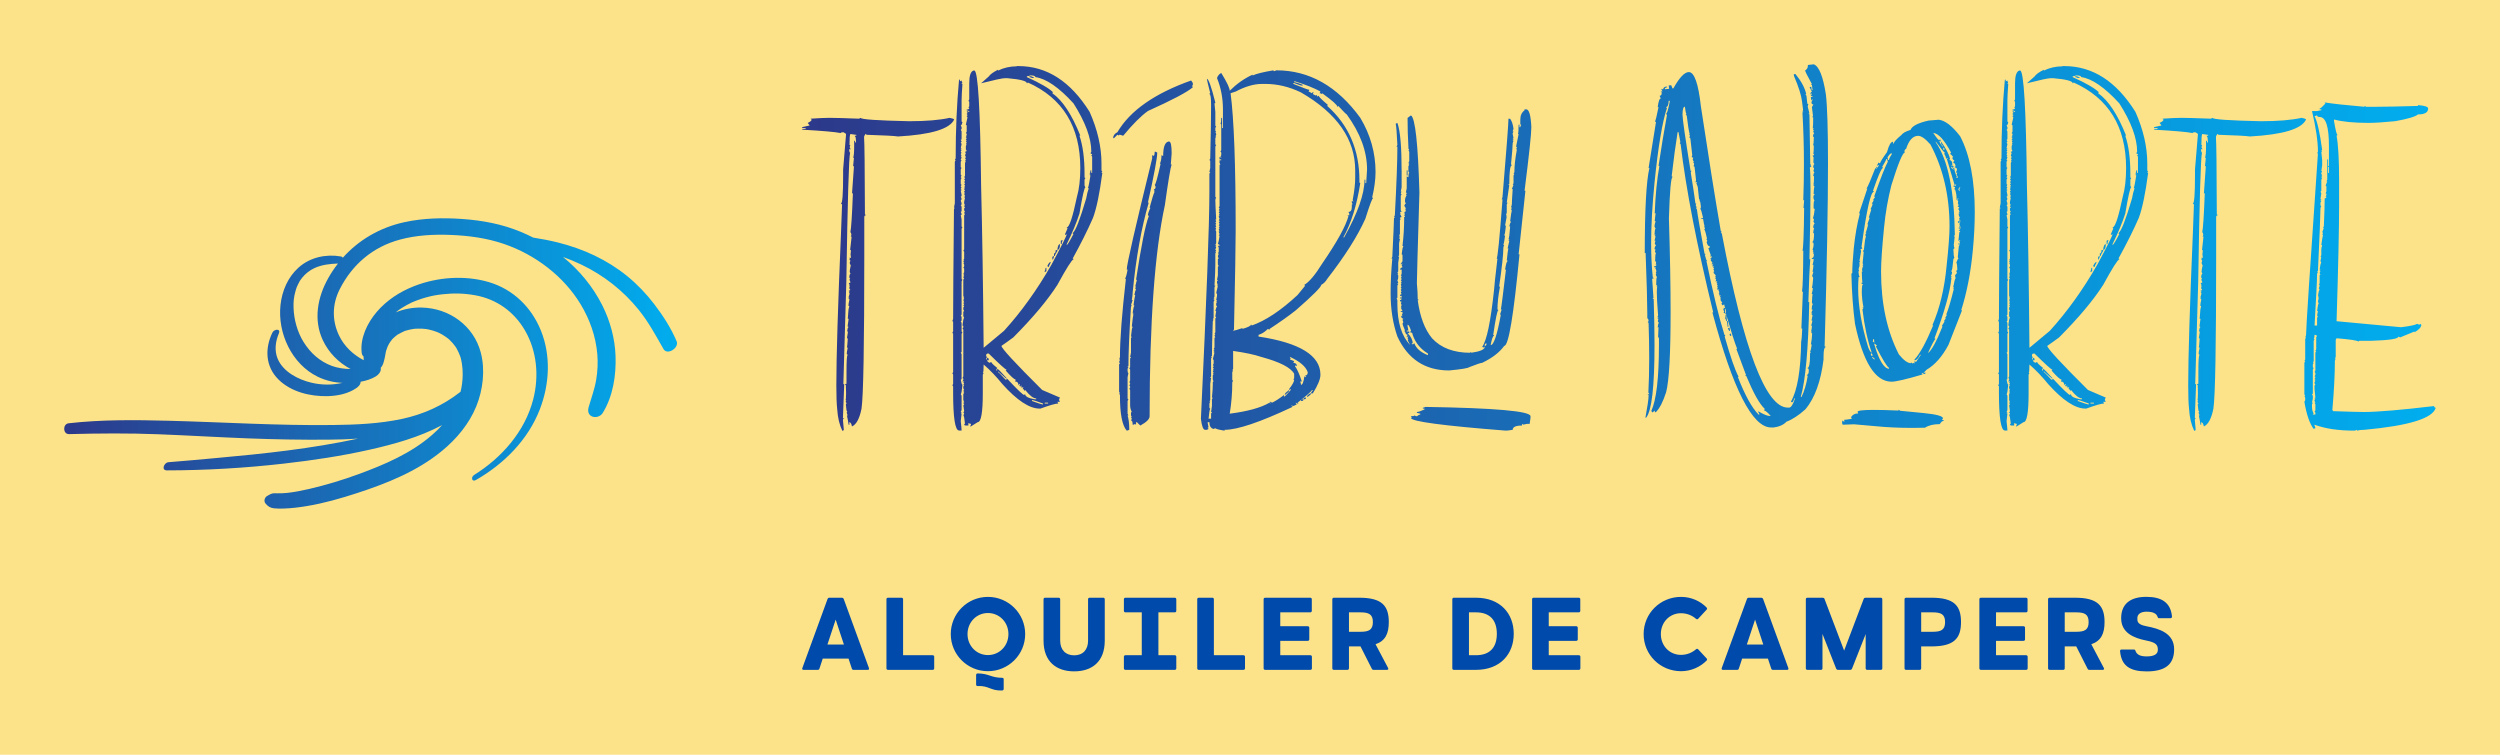 <svg xmlns="http://www.w3.org/2000/svg" xmlns:xlink="http://www.w3.org/1999/xlink" width="3162.362" height="954.677" viewBox="0 0 3162.362 954.677"><rect fill="#fce38a" width="3162.362" height="954.677"></rect><g transform="scale(8.118) translate(10, 10)"><defs id="SvgjsDefs4140"><linearGradient id="SvgjsLinearGradient4147"><stop id="SvgjsStop4148" stop-color="#2d388a" offset="0"></stop><stop id="SvgjsStop4149" stop-color="#00aeef" offset="1"></stop></linearGradient><linearGradient id="SvgjsLinearGradient4150"><stop id="SvgjsStop4151" stop-color="#2d388a" offset="0"></stop><stop id="SvgjsStop4152" stop-color="#00aeef" offset="1"></stop></linearGradient></defs><g id="SvgjsG4141" transform="matrix(1.061,0,0,1.061,-5.298,-6.416)" fill="url(#SvgjsLinearGradient4147)"><g xmlns="http://www.w3.org/2000/svg"><path d="M53.819,45.873c-0.01,0.018,0.028,0.001,0.159-0.114c-0.008,0.004-0.015,0.008-0.023,0.013   C53.911,45.805,53.865,45.839,53.819,45.873z"></path><path d="M94.943,46.752c-0.819-1.952-2.029-3.815-3.315-5.492c-1.155-1.506-2.472-2.887-3.944-4.086   c-2.956-2.408-6.463-4.011-10.151-4.933c-1.206-0.301-2.425-0.537-3.653-0.725c-0.6-0.307-1.213-0.59-1.836-0.849   c-2.748-1.143-5.628-1.676-8.587-1.886c-2.838-0.202-5.729-0.134-8.518,0.475c-3.556,0.777-6.678,2.588-9.031,5.224   c-0.033-0.094-0.118-0.166-0.274-0.194c-2.185-0.386-4.538,0.126-6.216,1.629c-1.583,1.418-2.428,3.421-2.656,5.505   c-0.449,4.119,1.656,8.662,5.455,10.523c1.134,0.555,2.387,0.858,3.646,0.906c-1.483,0.338-2.997,0.343-4.546-0.02   c-1.929-0.452-4.152-1.584-4.964-3.506c-0.512-1.213-0.334-2.548,0.168-3.733c0.319-0.753-0.689-0.656-0.944-0.131   c-1.138,2.347-1.036,4.997,0.89,6.896c1.857,1.831,4.678,2.507,7.218,2.445c1.451-0.035,3.019-0.351,4.229-1.19   c0.296-0.205,0.633-0.535,0.613-0.926c0.81-0.145,1.592-0.393,2.246-0.793c0.361-0.221,0.751-0.652,0.725-1.112   c-0.003-0.048-0.01-0.093-0.021-0.136c0.217-0.235,0.366-0.54,0.447-0.886c-0.07,0.301,0.033-0.105,0.041-0.136   c0.042-0.16,0.091-0.345,0.123-0.516c0.04-0.206,0.072-0.414,0.112-0.62c0.017-0.088,0.035-0.177,0.052-0.265   c0.008-0.032,0.017-0.064,0.024-0.086c0.067-0.198,0.128-0.397,0.208-0.591c0.064-0.154,0.306-0.58,0.087-0.217   c0.093-0.154,0.181-0.309,0.282-0.457c0.1-0.145,0.219-0.277,0.319-0.422c0.002-0.002,0.002-0.004,0.004-0.006   c0.067-0.064,0.13-0.133,0.198-0.196c0.126-0.119,0.258-0.232,0.394-0.339c0.015-0.012,0.032-0.023,0.048-0.034   c0.008-0.015,0.048-0.052,0.094-0.078c0.014-0.008,0.028-0.016,0.042-0.023c0.022-0.017,0.045-0.032,0.065-0.051   c-0.015,0.014-0.029,0.026-0.043,0.038c0.316-0.175,0.625-0.343,0.957-0.492c0.044-0.02,0.073-0.034,0.096-0.045   c0.025-0.006,0.057-0.015,0.105-0.028c0.171-0.048,0.341-0.1,0.514-0.141c0.174-0.041,0.35-0.076,0.526-0.105   c0.106-0.018,0.214-0.028,0.32-0.046c0.004-0.001,0.006-0.001,0.01-0.002c0.007,0,0.012,0,0.021,0   c0.365-0.005,0.725-0.027,1.091-0.005c0.183,0.011,0.364,0.038,0.547,0.051c0.013,0.001,0.022,0.001,0.033,0.002   c0.006,0.001,0.01,0.002,0.017,0.004c0.108,0.023,0.217,0.041,0.325,0.064c0.36,0.079,0.715,0.181,1.062,0.307   c0.069,0.025,0.394,0.163,0.385,0.153c0.16,0.077,0.319,0.158,0.474,0.246c0.324,0.185,0.626,0.399,0.923,0.623   c0.06,0.046,0.328,0.301,0.048,0.035c0.054,0.052,0.113,0.099,0.165,0.153c0.16,0.162,0.32,0.321,0.469,0.493   c0.125,0.145,0.241,0.297,0.356,0.45c0.003,0.004,0.051,0.074,0.089,0.127c0.036,0.057,0.082,0.13,0.085,0.134   c0.22,0.389,0.404,0.79,0.559,1.209c-0.001-0.004,0.035,0.107,0.06,0.179c0.02,0.075,0.055,0.198,0.054,0.192   c0.053,0.214,0.096,0.431,0.131,0.649c0.09,0.558,0.133,1.13,0.124,1.694c-0.013,0.876-0.115,1.698-0.314,2.495   c-2.571,2.018-5.467,3.328-8.67,4.003c-3.318,0.699-6.677,0.84-10.057,0.882c-8.082,0.101-16.145-0.421-24.22-0.628   c-4.857-0.124-9.782-0.179-14.615,0.374c-0.889,0.102-0.862,1.614,0.07,1.59c4.381-0.113,8.748-0.151,13.129,0.021   c4.388,0.172,8.772,0.438,13.161,0.606c3.899,0.149,7.804,0.221,11.706,0.192c1.478-0.011,2.969-0.055,4.456-0.159   c-6.816,1.465-13.796,2.221-20.751,2.844c-2.366,0.212-4.73,0.442-7.098,0.621c-0.667,0.051-1.111,1.202-0.239,1.201   c5.768-0.009,11.514-0.346,17.245-1.002c4.202-0.48,8.393-1.103,12.521-2.034c3.613-0.814,7.284-1.83,10.573-3.573   c0.032-0.017,0.064-0.035,0.096-0.052c-0.468,0.521-0.976,1.014-1.515,1.482c-3.091,2.682-6.91,4.315-10.774,5.736   c-2.283,0.84-4.794,1.6-7.236,2.169c-1.029,0.24-2.269,0.481-3.205,0.577c-0.486,0.05-0.977,0.073-1.465,0.065   c-0.349-0.006-0.671-0.045-1.004,0.111c-0.155,0.073-0.301,0.173-0.456,0.248c-0.416,0.203-0.604,0.778-0.288,1.148   c0.359,0.421,0.704,0.651,1.272,0.703c0.472,0.044,0.948,0.045,1.422,0.029c1.136-0.039,2.271-0.18,3.391-0.368   c2.494-0.417,4.944-1.115,7.345-1.899c4.473-1.462,8.846-3.205,12.514-6.228c2.129-1.755,3.951-3.941,5.001-6.511   c0.988-2.419,1.338-5.368,0.661-7.915c-1.046-3.938-4.616-6.504-8.65-6.597c-1.305-0.03-2.618,0.203-3.819,0.701   c0.112-0.094,0.224-0.188,0.34-0.279c0.035-0.028,0.072-0.054,0.108-0.08c0.031-0.019,0.186-0.127,0.207-0.141   c0.143-0.094,0.287-0.184,0.433-0.273c0.37-0.224,0.749-0.43,1.138-0.618c-0.016,0.008,0.126-0.058,0.198-0.092   c0.074-0.031,0.219-0.094,0.202-0.087c0.183-0.076,0.368-0.148,0.554-0.217c0.416-0.154,0.839-0.29,1.266-0.409   c0.807-0.224,1.483-0.352,2.387-0.454c1.641-0.185,3.182-0.154,4.809,0.141c3.131,0.567,5.705,2.383,7.321,5.172   c1.765,3.047,2.078,6.724,1.211,10.102c-1.215,4.732-4.612,8.574-8.688,11.123c-0.492,0.308-0.345,1.087,0.267,0.737   c4.133-2.365,7.668-5.909,9.399-10.405c1.413-3.67,1.64-7.841,0.154-11.53c-1.386-3.441-4.072-6.066-7.635-7.126   c-3.531-1.05-7.578-0.751-10.992,0.588c-2.098,0.822-4.001,2.053-5.476,3.771c-1.382,1.611-2.478,3.844-2.222,6.006   c0.032,0.27,0.131,0.442,0.269,0.541c-0.001,0.188,0.01,0.376,0.031,0.562c-1.552-0.803-2.874-2.052-3.632-3.642   c-1.054-2.209-1.001-4.606,0.106-6.788c1.865-3.675,4.896-6.223,8.851-7.288c2.408-0.648,4.914-0.78,7.396-0.685   c2.686,0.103,5.327,0.455,7.878,1.328c4.562,1.561,8.746,4.71,11.256,8.86c1.346,2.226,2.223,4.71,2.446,7.306   c0.108,1.264,0.049,2.518-0.162,3.771c-0.232,1.382-0.718,2.683-1.108,4.025c-0.157,0.542-0.074,1.135,0.509,1.376   c0.531,0.219,1.236-0.001,1.546-0.501c1.518-2.446,1.99-5.514,1.896-8.358c-0.086-2.573-0.785-5.147-1.937-7.446   c-1.396-2.788-3.397-5.186-5.784-7.128c0.923,0.335,1.831,0.712,2.719,1.137c3.259,1.561,6.129,3.813,8.398,6.627   c1.444,1.792,2.507,3.761,3.636,5.753C93.575,48.877,95.336,47.689,94.943,46.752z M52.244,48.271   C52.228,48.343,52.232,48.32,52.244,48.271L52.244,48.271z M43.761,37.493c-1.56,2.782-2.187,6.097-0.78,9.093   c0.868,1.848,2.317,3.293,4.067,4.225c-0.849,0.014-1.944-0.154-2.728-0.446c-1.794-0.668-3.146-1.882-4.165-3.509   c-0.908-1.45-1.424-3.308-1.475-5.036c-0.027-0.926,0.037-1.574,0.289-2.463c0.131-0.462,0.162-0.551,0.379-0.996   c0.235-0.481,0.274-0.541,0.565-0.915c0.46-0.59,1.142-1.143,1.881-1.474c1.06-0.474,2.258-0.611,3.409-0.647   C44.674,36.002,44.191,36.725,43.761,37.493z"></path></g></g><g id="SvgjsG4142" transform="matrix(1.691,0,0,1.691,114.67,-10.536)" fill="url(#SvgjsLinearGradient4150)"><path d="M3.887 40 q-0.391 -0.801 -0.469 -1.992 q-0.078 -0.723 -0.078 -2.168 q0 -3.926 0.43 -14.043 l0.098 -2.656 q-0.078 0 -0.098 -0.078 q0.195 0 0.195 -2.617 l0 -0.508 l0.273 -3.281 q-0.215 -0.156 -0.254 -0.156 q-0.234 0 -0.234 0.078 q-0.781 -0.156 -3.535 -0.312 l-0.02 -0.078 l0.312 0 l0 -0.078 l-0.312 0 l0 -0.078 l0.684 -0.156 l-0.176 -0.234 q0.352 -0.156 0.371 -0.312 q-0.078 0 -0.098 -0.078 q1.172 -0.078 1.719 -0.078 q0.703 0 2.734 0.078 l0.156 -0.078 q0.02 0.215 4.473 0.312 q2.324 0 3.73 -0.312 q0.391 0.078 0.41 0.156 q-0.605 1.309 -5.176 1.562 q-0.43 -0.078 -2.91 -0.156 q0 -0.078 -0.078 -0.078 q-0.137 0.176 -0.137 0.293 l0 0.02 q0.059 0.664 0.078 7.109 q0.078 0 0.078 0.078 q-0.137 0 -0.137 0.176 l0 3.555 q0 12.383 -0.254 14.082 q-0.273 1.367 -0.879 1.641 q-0.078 -0.391 -0.254 -0.391 l0.02 0.234 l-0.078 0 q-0.039 -0.332 -0.156 -0.859 l0.078 0 q-0.039 -0.078 -0.068 -0.146 t-0.029 -0.107 q0 -0.059 0.059 -0.059 l-0.078 -0.156 l-0.059 -0.547 q0 -0.078 0.078 -0.078 l-0.098 -0.156 l0.059 -0.156 l-0.078 0 q0.059 0 0.059 -0.625 l-0.02 -0.781 q-0.078 0 -0.078 -0.078 q0.137 0 0.137 -0.059 l0 -1.035 q0 -1.562 0.098 -1.562 q0 -0.078 -0.039 -0.088 t-0.039 -0.029 q0 -0.176 0.098 -0.586 l-0.078 0 q0.039 -0.156 0.078 -0.859 l-0.078 0 l0.098 -0.625 l-0.078 0 q0.039 -0.391 0.117 -0.391 q0 -0.078 -0.078 -0.078 l0.098 -0.703 l-0.078 0 q0.059 -1.094 0.137 -1.094 q0 -0.078 -0.039 -0.088 t-0.039 -0.029 q0 -0.176 0.098 -0.586 q-0.078 0 -0.098 -0.078 q0.078 0 0.078 -0.078 l-0.078 0 l0.117 -0.391 q-0.078 0 -0.078 -0.078 q0.078 0 0.078 -0.078 q-0.078 0 -0.098 -0.078 l0.156 -0.078 l-0.098 -0.156 q0 -0.117 0.059 -0.234 q-0.078 0 -0.078 -0.078 q0.059 0 0.059 -0.059 l-0.039 0 q-0.039 -0.02 -0.039 -0.098 l0.156 -0.078 q-0.039 -0.078 -0.068 -0.146 t-0.029 -0.107 q0 -0.059 0.059 -0.059 l-0.078 -0.156 q0.02 -0.312 0.117 -0.312 q-0.078 -0.156 -0.078 -0.195 q0 -0.176 0.098 -0.586 q-0.098 -0.156 -0.098 -0.234 q0.059 -0.156 0.059 -0.234 q-0.078 0 -0.098 -0.078 q0.078 0 0.078 -0.078 q-0.078 0 -0.078 -0.078 l0.156 0 l-0.039 -0.312 l0.039 -0.391 l-0.078 0 l0.137 -1.25 l-0.078 0 l0.059 -0.156 q-0.02 -0.234 -0.098 -0.234 q0.117 -0.508 0.234 -3.594 l-0.078 0 l0.176 -2.5 l-0.078 0 l0.078 -0.781 l-0.078 0 q0.098 -0.195 0.098 -1.035 l0 -0.527 l0.078 0 l0.02 0.156 l0.078 0 l-0.039 -0.469 l-0.098 -0.156 l0.156 0 l0 -0.078 l-0.547 -0.078 q-0.078 0.117 -0.078 1.016 l0.078 0 q-0.059 0.117 -0.059 0.234 l0.098 0.156 l-0.156 0 q0.02 0.312 0.098 0.312 q-0.176 0.566 -0.352 11.953 l-0.273 9.375 l0.078 0 l-0.117 3.125 l0.078 0 l-0.078 0.156 l0.078 0.898 q0 0.117 -0.137 0.117 z M19.961 6.406 l0.156 0 q3.926 0 6.562 4.219 q1.094 2.461 1.094 4.766 l0 0.625 l0.078 0.156 q-0.078 0 -0.078 0.078 l0.078 0 q-0.371 2.832 -0.859 4.141 q-0.742 1.699 -1.875 3.75 q0.078 0 0.078 0.078 q-0.215 0.02 -1.484 2.344 q-1.348 2.109 -4.062 4.844 q-0.605 0.449 -1.094 0.781 q0 0.332 3.75 4.062 l1.641 0.703 l-0.078 0.156 l0 0.078 l0.078 0.156 l-0.234 0 l0.078 0.156 q-0.352 0 -1.641 0.469 l-0.078 0 q-1.406 0 -3.438 -2.266 q-0.82 -1.016 -1.719 -1.797 q0 0.762 -0.078 0.781 l0.078 0 l-0.078 0.156 l0 1.719 q0 2.656 -0.469 2.656 l-0.625 0.391 l-0.078 0 l0.078 -0.156 l0 -0.078 q-0.078 0 -0.234 -0.078 l0 0.234 l-0.234 0 q-0.156 0 -0.156 -0.156 l0.078 0 q-0.078 -0.781 -0.156 -0.781 l0.078 -0.156 q0 -0.078 -0.078 -0.078 l0.078 -0.156 l-0.078 -0.547 q0.078 0 0.078 -0.078 q-0.078 0 -0.078 -0.078 q0.078 0 0.078 -0.078 q-0.078 0 -0.078 -0.078 l0.078 0 l-0.078 -0.156 l0 -0.547 l0.078 -0.156 q-0.078 0 -0.078 -0.078 q0.078 0 0.078 -0.078 q-0.078 0 -0.078 -0.078 l0.078 0 l-0.078 -0.156 l0 -0.156 l0.078 -0.156 q-0.078 0 -0.078 -0.078 q0.078 0 0.078 -0.078 q-0.078 0 -0.078 -0.078 q0.078 0 0.078 -0.078 l-0.156 0 l0.078 -0.156 l0 -0.078 q0 -0.078 -0.078 -0.078 l0.078 -0.156 l0 -4.297 q0 -0.078 -0.078 -0.078 l0.078 -0.156 l0 -0.078 q0 -0.078 -0.078 -0.078 q0.078 -0.703 0.156 -0.703 l-0.078 -0.156 l0 -0.391 q0 -0.078 0.078 -0.078 l-0.078 -0.156 l0 -0.156 l0.078 -0.156 q-0.078 0 -0.078 -0.078 q0.078 0 0.078 -0.078 q-0.078 0 -0.078 -0.078 q0.078 0 0.078 -0.078 q-0.078 0 -0.078 -0.078 l0.078 0 l-0.078 -0.156 l0.078 -0.156 q-0.078 0 -0.078 -0.078 l0.078 0 l-0.078 -0.156 l0 -1.484 q0 -0.078 0.078 -0.078 l-0.078 -0.156 l0.078 -0.156 q-0.078 0 -0.078 -0.078 q0.078 0 0.078 -0.078 l-0.078 0 l0.078 -0.156 l0 -0.312 q0 -0.078 -0.078 -0.078 l0.078 -0.156 l0 -0.156 l-0.078 -0.156 q0.078 0 0.078 -0.078 q-0.078 0 -0.078 -0.078 q0.078 0 0.078 -0.078 l-0.078 0 l0.078 -0.156 l0 -0.625 q0 -0.078 -0.078 -0.078 l0.078 -0.156 l0 -3.125 q0 -0.078 0.078 -0.078 l-0.078 -0.156 q0 -0.078 0.078 -0.078 l-0.078 -0.156 l0 -0.156 q0 -0.078 0.078 -0.078 l-0.078 -0.156 q0 -0.078 0.078 -0.078 l-0.078 -0.156 l0 -0.156 l0.078 -0.391 l-0.078 0 l0.078 -0.156 q-0.078 -0.156 -0.078 -0.234 l0.078 0 l-0.078 -0.156 q0 -0.078 0.078 -0.078 l-0.078 -0.156 l0.078 -0.156 l-0.078 0 l0.078 -0.156 q0 -0.078 -0.078 -0.078 l0.078 -0.156 q0 -0.078 -0.078 -0.078 l0.078 -0.156 q0 -0.078 -0.078 -0.078 l0.078 -0.156 q0 -0.078 -0.078 -0.078 l0.078 -0.156 l0 -1.172 l0.078 -0.156 l-0.078 0 l0.078 -0.156 q0 -0.078 -0.078 -0.078 l0.078 -0.156 l-0.078 -0.156 q0.078 -0.156 0.078 -0.234 q-0.078 0 -0.078 -0.078 l0.156 -0.078 l-0.078 -0.156 l0 -0.312 l0.078 -0.156 l-0.078 0 l0.078 -0.156 l-0.078 -0.156 q0.078 0 0.078 -0.078 q-0.078 0 -0.078 -0.078 q0.078 0 0.078 -0.078 q-0.078 0 -0.078 -0.078 q0.078 0 0.078 -0.078 l-0.078 0 l0.078 -0.156 l0 -0.078 q0 -0.078 -0.078 -0.078 l0.078 -0.156 l0 -0.547 q0 -0.078 -0.078 -0.078 l0.156 -0.703 q-0.078 0 -0.078 -0.078 q0.078 0 0.078 -0.078 q-0.078 0 -0.078 -0.078 q0.078 0 0.078 -0.078 q-0.078 0 -0.078 -0.078 q0.078 0 0.078 -0.078 q-0.078 0 -0.078 -0.078 l0.078 0 l0.156 0.078 l0 -0.078 q-0.156 -0.078 -0.234 -0.078 l0 -0.078 q0.234 0 0.234 -0.156 l-0.078 0 l0.078 -0.156 l0 -0.391 q0 -0.078 -0.078 -0.078 l0.078 -0.156 l0 -1.484 q0 -1.035 0.391 -1.172 l0.078 0 q0.508 0 0.625 10.625 q0.156 6.094 0.234 14.922 l1.875 -1.562 q2.383 -2.617 4.375 -6.094 q1.406 -2.617 1.406 -2.812 l-0.156 0.078 l0 -0.078 l0.234 -0.547 q-0.078 0 -0.078 -0.078 q0.352 0 0.938 -2.812 q0.312 -1.074 0.312 -2.656 q0 -5.723 -4.844 -7.891 q0 0.078 -0.078 0.078 q0 -0.312 -1.797 -0.469 l-0.234 0 q-0.332 0 -2.188 0.469 l0.703 -0.625 q0.195 -0.293 0.859 -0.625 l0 0.078 q0.801 -0.391 1.719 -0.391 z M20.898 7.344 l0 0.078 q1.855 0.84 2.422 1.406 q-0.078 0 -0.078 0.078 q1.406 0.977 2.578 3.906 l-0.078 0 q0.469 1.387 0.469 3.516 l0 0.312 q0 0.078 0.078 0.078 l-0.078 0.156 l0 0.547 l0.078 0.156 q-0.137 0 -0.547 2.422 q-0.41 1.27 -1.172 2.812 l0 0.078 q0.098 0 0.625 -1.016 q-0.078 0 -0.078 -0.078 q0.391 -0.273 1.25 -3.203 q0.078 -0.488 0.234 -0.938 l-0.078 0 q0.078 -0.176 0.234 -1.172 q-0.078 0 -0.078 -0.078 q0.078 0 0.078 -0.078 l-0.078 0 q0.078 -0.137 0.078 -0.312 l0.078 0 l0 0.234 l0.078 0 l0 -1.484 l-0.078 -0.156 q0.078 0 0.078 -0.078 l-0.156 -0.078 l0.078 -0.156 q0 -1.875 -1.641 -4.453 q-2.012 -2.207 -3.516 -2.422 q0 -0.156 -0.469 -0.156 q-0.137 0.078 -0.312 0.078 z M21.133 7.344 l0.156 0 q0.156 0.078 0.234 0.078 l0 0.078 l-0.156 0 q-0.156 -0.078 -0.234 -0.078 l0 -0.078 z M14.648 7.656 l0.078 0 l0 0.156 l0.156 -0.078 q0 0.078 0.078 0.234 l-0.078 0 q0 0.078 0.078 0.078 q-0.078 1.055 -0.078 1.562 l0 1.875 q0 0.078 0.078 0.078 q-0.059 0.312 -0.156 0.312 l0.078 0.156 l0 0.156 q0 0.078 -0.078 0.078 l0.078 0.156 l0 0.703 q0 0.078 -0.078 0.078 l0.078 0.156 q0 0.078 -0.078 0.078 l0.078 0.156 l-0.078 0.391 q0.078 0 0.078 0.078 q-0.078 0 -0.078 0.078 l0.078 0 l-0.078 0.156 q0 0.078 0.078 0.078 l-0.078 0.156 l0.078 0.156 l-0.078 0 l0.078 0.156 q-0.078 0.156 -0.078 0.234 l0.078 0 l-0.078 0.156 l0 0.469 q0 0.078 0.078 0.078 l-0.078 0.156 l0 0.469 q0 0.078 0.078 0.078 l-0.078 0.156 q0 0.078 0.078 0.078 l-0.078 0.156 l0 0.391 q0 0.078 0.078 0.078 l-0.078 0.156 q0 0.078 0.078 0.078 l-0.078 0.156 q0 0.078 0.078 0.078 q0 0.078 -0.078 0.078 l0.078 0.391 l0 0.078 q0 0.078 -0.078 0.078 q0.078 0.156 0.078 0.234 l-0.078 0.156 q0.078 0.137 0.078 0.312 q0 0.078 -0.078 0.078 l0.078 0.156 l0 0.391 q0 0.078 -0.078 0.078 q0.078 0.156 0.078 0.234 t-0.078 0.078 l0.078 0.391 l0 0.625 q0 0.078 0.078 0.078 l-0.078 0.156 l0 4.609 q0 0.078 0.078 0.078 l-0.078 0.156 l0 3.047 q0 0.078 -0.078 0.078 l0.078 0.156 l0 0.312 q0 0.078 -0.078 0.078 l0.078 0.156 l0 0.781 q0 0.078 0.078 0.078 l-0.078 0.156 l0 1.641 q0 0.078 -0.078 0.078 l0.078 0.156 l0 2.266 q0 0.078 -0.078 0.078 q0.078 0.469 0.156 0.469 q-0.078 0.859 -0.156 0.859 l0.078 0.156 l0 1.328 l-0.078 0.156 q0.078 0 0.078 0.078 l-0.078 0 q0 0.078 0.078 0.078 l-0.078 0.703 q0.078 0.684 0.078 0.859 l-0.234 0 q-0.547 0 -0.547 -3.516 l0 -0.547 q0 -0.078 -0.078 -0.078 l0.078 -0.156 l0 -0.859 q0 -0.078 -0.078 -0.078 l0.078 -0.156 l0 -3.516 q0 -0.078 -0.078 -0.078 l0.078 -0.156 l0 -0.859 q0 -0.078 -0.078 -0.078 q0.078 -0.156 0.078 -0.234 q0 -2.246 0.078 -10.156 l0.078 0 q0 -0.078 -0.078 -0.078 l0.078 -0.391 l0 -3.828 l0.078 -0.156 l-0.078 0 l0.078 -0.156 l0 -0.078 q0 -3.789 0.312 -7.188 z M24.18 22.422 l0 0.078 q-0.078 0.137 -0.078 0.312 l-0.078 0 l0 -0.312 z M23.946 22.812 l0 0.078 q0 0.41 -0.234 0.469 l0 -0.078 q0.059 -0.469 0.234 -0.469 z M23.555 23.359 l0.156 0 l0 0.078 q-0.234 0.352 -0.234 0.469 l-0.078 0 l0 -0.234 q0.156 0 0.156 -0.312 z M23.399 23.906 l0 0.078 q-0.078 0.156 -0.078 0.234 l-0.078 0 l0 -0.234 z M23.086 24.453 l0 0.078 q-0.156 0.254 -0.156 0.391 l-0.156 -0.078 q0.156 -0.352 0.312 -0.391 z M22.617 25 l0.078 0 l0 0.312 l-0.156 0.078 l0 -0.078 q0.078 -0.137 0.078 -0.312 z M17.148 33.047 l0 0.078 q0 0.078 0.078 0.078 l-0.078 0.156 l0 0.078 l0.078 0 l0 -0.156 q0.156 0.02 0.156 0.156 l0 0.078 l-0.156 0 q0 0.117 0.234 0.234 l0.156 -0.078 q0 0.117 0.547 0.547 l-0.078 0.156 l0 0.078 l0.078 0 l0 -0.156 q0.098 0 0.859 0.859 l0 0.078 l-0.781 -0.703 l0 0.078 q0.059 0 0.703 0.703 l0.156 -0.078 q1.387 1.484 1.562 1.484 q0 -0.078 0.078 -0.078 q0 0.312 0.859 0.469 l0.156 0 l0 -0.078 q-0.391 0 -1.016 -0.781 q0 0.078 -0.078 0.078 q0 -0.156 -0.156 -0.156 l0.078 -0.156 l-0.234 0 l0.078 -0.156 l-0.078 0 q0 0.078 -0.078 0.078 l-0.078 -0.156 q0.078 0 0.078 -0.078 l-0.078 0 q0 0.078 -0.078 0.078 q0 -0.312 -0.312 -0.312 l0.078 -0.156 q-0.254 -0.078 -0.938 -0.859 q0.078 0 0.078 -0.078 q-0.137 0 -1.641 -1.484 l-0.078 0 q-0.156 0.02 -0.156 0.156 z M21.367 37.188 l0 0.078 q0.84 0.312 0.938 0.312 l0.078 0 l0 -0.078 q-0.859 -0.312 -0.938 -0.312 l-0.078 0 z M22.539 37.422 l0 0.078 l0.312 0 l0 -0.078 l-0.312 0 z M36.035 7.734 l0.156 0.234 l0 0.156 l-0.078 0.156 q0.078 0 0.078 0.078 q-0.762 0.664 -4.141 2.188 q-0.957 0.684 -2.266 2.266 l-0.078 0 q-0.137 -0.078 -0.312 -0.078 l0 0.078 l-0.156 -0.078 l-0.312 0.312 l-0.078 0 q0 -0.352 0.391 -0.547 q1.738 -2.969 6.797 -4.766 z M33.926 13.359 l0.078 0 q0.234 0 0.234 1.094 q-0.078 0.977 -0.078 1.016 l0.078 0 q-0.156 0.391 -0.625 3.75 q-1.406 6.484 -1.406 19.453 q0 0.391 -0.859 0.859 l-0.312 -0.312 l-0.078 0 l0 0.234 q-0.078 0 -0.078 -0.078 l-0.156 0.078 l-0.078 0 q0 -0.391 -0.156 -0.391 l0.078 -0.156 l-0.078 -0.156 l0.078 0 l-0.078 -0.156 l0 -0.234 q0 -0.078 0.078 -0.078 q-0.156 -0.293 -0.156 -0.625 l0 -1.406 q0 -0.078 -0.078 -0.078 l0.078 -0.156 l0 -0.078 q0 -0.078 -0.078 -0.078 l0.078 -0.156 l0 -0.078 q0 -0.078 -0.078 -0.078 l0.078 -0.156 l0 -1.016 q0 -0.078 -0.078 -0.078 l0.078 -0.156 l0 -0.781 q0 -0.078 0.078 -0.078 q0 -0.078 -0.078 -0.078 l0.078 -0.391 l0 -1.328 l0.078 -0.156 l-0.078 0 q0.078 -0.859 0.156 -0.859 q0 -0.078 -0.078 -0.078 q0.098 -0.996 0.156 -1.094 q-0.078 0 -0.078 -0.078 q0.078 0 0.078 -0.078 l-0.078 0 q0.078 -0.625 0.156 -0.625 q0 -0.078 -0.078 -0.078 q0.098 -0.723 0.156 -0.938 l-0.078 0 q0.078 -0.469 0.156 -0.469 l-0.078 -0.156 l0.078 -0.156 l-0.078 0 l0.156 -0.625 l-0.078 0 q0.703 -4.648 1.172 -5.859 q0 -0.078 -0.078 -0.078 q0 -0.215 0.234 -0.703 l-0.078 0 q0.332 -1.25 0.469 -1.484 q-0.078 0 -0.078 -0.078 q0.078 0 0.078 -0.078 q-0.078 0 -0.078 -0.078 q0.156 0 0.156 -0.156 l0 -0.078 l-0.078 -0.156 q0.117 0 0.547 -1.953 l-0.078 0 q0.156 -0.254 0.156 -0.781 l0.156 0.078 q0 -1.211 0.469 -1.328 z M32.676 14.297 l0.078 0 l0.156 0.078 q0 0.762 -0.859 4.609 l0.078 0 q-1.016 3.457 -1.484 8.281 q0 0.273 -0.078 0.703 l0.078 0 l-0.156 0.469 l0.078 0 l-0.078 0.156 q-0.234 3.594 -0.234 5.469 q-0.078 0 -0.078 0.078 l0.078 0 l-0.078 0.156 l0 0.156 q0 0.234 0.078 0.234 l-0.078 0.391 l0 1.953 q0 0.078 0.078 0.078 l-0.078 0.156 l0 1.172 l0.078 0.156 l-0.078 0 q0.156 0.508 0.156 1.328 q-0.156 0.078 -0.234 0.078 q-0.625 -0.703 -0.625 -3.203 l0 -0.078 l-0.078 -0.156 l0.078 0 l-0.078 -0.156 l0 -2.5 q0 -0.078 0.078 -0.078 l-0.078 -0.156 q0.078 -0.156 0.078 -0.234 l-0.078 0 q0.078 -0.156 0.078 -0.234 q0 -2.402 0.547 -7.188 l-0.078 0 q0.137 -0.254 0.234 -0.859 l-0.078 0 q0 -0.684 2.344 -10.234 l0 -0.312 l0.156 0.078 q0.078 -0.137 0.078 -0.391 z M43.574 6.797 q0.078 0 0.078 0.078 q0.078 0 0.234 -0.078 q4.551 0 7.734 4.375 q1.406 2.344 1.406 5 q0 1.035 -0.312 2.344 q0.078 0 0.078 0.078 q-0.117 0 -0.703 1.875 q-1.074 2.402 -3.516 5.547 q-0.215 0.371 -0.547 0.547 q0 0.293 -2.344 2.344 q-1.016 0.801 -2.422 1.719 l0 0.078 l-0.156 -0.078 q-0.41 0.41 -0.859 0.547 l0 0.156 q5.703 0.859 5.703 3.516 q0 0.605 -0.703 1.719 l-0.156 0 l0 -0.078 q0.156 -0.195 0.156 -0.234 l-0.078 0 q-0.078 0.195 -1.328 1.172 q0.078 0 0.078 0.078 l-0.078 0 l-0.156 -0.078 l0 0.078 q0.078 0 0.078 0.078 q-0.254 0.156 -0.391 0.156 q0 -0.078 -0.078 -0.078 l0 0.078 q0.078 0 0.078 0.078 q-4.473 2.109 -6.25 2.109 l0 0.078 q-0.859 -0.137 -0.859 -0.234 l-0.156 0.078 q-0.391 -0.098 -0.391 -0.625 l-0.156 0 l0 0.078 l0.078 0.391 q-0.078 0 -0.078 0.078 q0.078 0 0.078 0.078 l-0.156 0.078 l-0.156 0 q-0.273 0 -0.391 -1.016 q0.781 -16.445 0.781 -20.938 l0 -1.641 q0 -0.078 0.078 -0.078 q0 -0.078 -0.078 -0.078 l0.078 -0.391 l0 -0.625 q0 -0.078 -0.078 -0.078 l0.078 -0.156 q0.078 -3.301 0.078 -4.922 q0 -1.016 -0.156 -1.016 q0 -0.078 0.078 -0.078 q-0.312 -1.23 -0.312 -1.328 q0.234 0 0.781 2.188 q0 0.078 -0.078 0.078 l0.078 0.781 l0 1.25 q0 0.078 0.078 0.078 l-0.078 0.156 l0 0.234 l0.078 0.156 l-0.078 0 l0.078 0.156 l0 0.078 l-0.078 0.156 l0.078 0 l-0.078 0.156 l0 0.547 q0 0.078 0.078 0.078 l-0.078 0.156 l0 4.609 q0 0.078 0.078 0.078 q-0.078 0.156 -0.078 0.234 q0 0.352 0.078 1.797 l-0.078 0 l0.078 0.156 q0 0.078 -0.078 0.078 l0.078 0.156 q0 0.078 -0.078 0.078 l0.078 0.156 q0 0.078 -0.078 0.078 l0.078 0.156 q0 0.078 -0.078 0.078 l0.078 0.156 l0 1.094 l-0.078 0.156 q0.078 0 0.078 0.078 l-0.078 0 l0.078 0.156 q-0.078 0.156 -0.078 0.234 q0.078 0 0.078 0.078 q-0.078 0 -0.078 0.078 l0.078 0 l-0.078 0.156 l0 1.016 q0 0.664 -0.078 1.953 l0.078 0 l-0.078 0.156 l0 0.859 l-0.078 0.156 q0.078 0 0.078 0.078 q-0.078 0 -0.078 0.078 l0.078 0 l-0.078 0.156 l0 1.484 l-0.078 0.156 l0.078 0 l-0.078 0.156 q-0.078 2.422 -0.078 3.203 q-0.078 0 -0.078 0.078 l0.078 0 l-0.078 0.156 l0 1.641 q0 0.078 -0.078 0.078 q0 0.078 0.078 0.078 l-0.078 0.547 l0 1.484 l-0.078 0.156 l0.078 0 l-0.078 0.156 l0 0.391 q0 0.078 0.078 0.078 q-0.078 0.137 -0.156 0.938 l0.234 0 l0 -0.469 q0 -0.078 0.078 -0.078 q0 -0.078 -0.078 -0.078 l0.078 -0.547 l0 -0.625 q0 -0.078 0.078 -0.078 q0 -0.078 -0.078 -0.078 q0.078 -0.781 0.078 -1.172 l0 -0.234 q0 -0.078 0.078 -0.078 l-0.078 -0.156 l0 -0.391 l0.078 -0.156 q-0.078 0 -0.078 -0.078 q0.078 0 0.078 -0.078 q-0.078 0 -0.078 -0.078 q0.078 0 0.078 -0.078 l-0.078 0 l0.078 -0.156 q0 -0.078 -0.078 -0.078 l0.078 -0.156 q0 -0.078 -0.078 -0.078 l0.078 -0.156 l0 -0.312 q0 -0.078 -0.078 -0.078 l0.156 -0.625 q-0.078 0 -0.078 -0.078 q0.078 0 0.078 -0.078 q-0.078 0 -0.078 -0.078 q0.078 0 0.078 -0.078 l-0.078 0 l0.078 -0.156 l0 -0.859 q0 -0.078 0.078 -0.078 l-0.078 -0.156 l0.078 -0.156 l-0.078 0 l0.078 -0.156 l0 -1.25 q0 -0.078 0.078 -0.078 l-0.078 -0.156 l0.078 -0.469 l-0.078 0 q0.078 -0.391 0.156 -0.391 l-0.078 -0.156 l0 -0.156 l0.078 -0.156 q-0.078 0 -0.078 -0.078 l0.078 0 q0 -0.078 -0.078 -0.078 l0.078 -0.391 l0 -0.156 q0 -0.078 -0.078 -0.078 l0.156 -0.703 q-0.078 0 -0.078 -0.078 l0.078 0 l-0.078 -0.156 l0 -0.156 q0 -0.078 0.078 -0.078 q0 -0.078 -0.078 -0.078 l0.078 -0.391 l0 -0.781 q0 -0.078 0.078 -0.078 l-0.078 -0.156 l0 -0.469 q0 -0.078 0.078 -0.078 q-0.078 -0.156 -0.078 -0.234 q0.078 -0.156 0.078 -0.234 l-0.078 0 l0.078 -0.156 l0 -0.391 l-0.078 -0.156 l0.156 0 q0 -0.156 -0.156 -0.156 q0.078 -0.195 0.156 -0.781 l-0.078 0 l0.078 -0.156 q-0.078 -0.156 -0.078 -0.234 l0.078 0 l-0.078 -0.156 l0.078 -0.156 l-0.078 0 l0.078 -0.156 q0 -0.078 -0.078 -0.078 l0.078 -0.156 q0 -0.078 -0.078 -0.078 l0.078 -0.156 q0 -0.078 -0.078 -0.078 l0.078 -0.156 q-0.078 -0.156 -0.078 -0.234 q0.078 0 0.078 -0.078 l-0.078 0 l0.078 -0.156 q0 -0.078 -0.078 -0.078 l0.078 -0.156 q0 -0.078 -0.078 -0.078 l0.078 -0.156 q0 -0.078 -0.078 -0.078 l0.078 -0.156 l0 -3.75 q0 -0.078 0.078 -0.078 l-0.078 -0.156 l0 -0.234 l0.156 0 l0 -0.078 l-0.156 0 l0 -0.234 l0.156 0.078 l0 -0.078 l-0.078 0 l0.078 -0.156 l0 -0.234 q0 -0.078 -0.078 -0.078 l0.078 -0.156 l0 -2.344 q0 -0.078 -0.078 -0.078 q0.078 -0.098 0.078 -0.547 l0.078 0 l0 0.938 l0.078 0 l0 -1.719 q0 -1.543 -0.547 -2.891 q0.117 -0.332 0.391 -0.469 q0.781 1.27 0.781 1.641 q0.957 -0.957 2.109 -1.484 l0 0.078 q0.488 -0.234 1.875 -0.469 z M45.527 7.812 l0 0.078 q0.176 0 0.781 0.234 l0 0.078 l-0.078 0 q-0.137 0 -0.703 -0.234 l-0.078 0 l0 0.078 q1.328 0.547 1.484 0.547 l-0.078 0.156 q0.234 0.078 0.234 0.156 l0.156 -0.078 l0.078 0 l-0.078 0.156 l0.312 0.156 q0 -0.078 0.078 -0.078 l0 0.156 l0.156 -0.078 q0 0.137 0.859 0.859 q-0.078 0 -0.078 0.078 q2.969 2.637 2.969 6.875 l0 0.156 q0 0.078 0.078 0.078 q-0.469 3.047 -1.562 5 l0.078 0 q1.875 -3.34 1.875 -5.312 l0.078 0 l0 0.312 l0.078 0 l0.078 -1.25 q0 -2.5 -1.875 -5.078 q-0.059 0 -0.781 -0.781 q0 0.078 -0.078 0.078 q0 -0.234 -1.406 -1.25 l0 0.078 q-0.156 -0.078 -0.234 -0.078 l0.078 -0.156 q-0.859 -0.469 -2.344 -0.938 l-0.078 0 z M39.668 8.906 q0.469 3.555 0.469 12.656 q0 1.973 -0.156 9.141 q-0.078 0 -0.078 0.078 l0.078 0 q0.098 0 0.781 -0.234 l0 0.078 q0.781 -0.234 0.781 -0.391 q0.078 0 0.078 0.078 q1.934 -0.684 4.219 -2.812 l0.703 -0.859 q-0.078 0 -0.078 -0.078 q0.684 -0.41 1.641 -1.953 q2.051 -2.988 2.422 -4.375 q-0.078 0 -0.078 -0.078 l0.156 0 l0 -0.156 l-0.078 -0.156 q0.312 0 0.312 -0.469 l0 -0.234 l0.078 0 l-0.078 -0.156 l0 -0.156 l0.156 0.078 l-0.078 -0.156 q0.234 -1.23 0.234 -2.031 l0 -0.703 q0 -4.297 -5 -7.188 q-1.621 -0.781 -3.281 -0.781 l-0.312 0 q-1.094 0 -2.422 0.703 z M39.902 32.656 l0 1.641 l-0.078 0.156 l0.078 0 l-0.078 0.156 l0 0.703 q0 0.078 0.078 0.078 l-0.078 0.156 l0 0.078 q0 1.367 -0.234 2.812 q2.461 -0.312 3.672 -1.016 q0 0.078 0.078 0.078 l0 -0.078 q-0.078 0 -0.078 -0.078 l0.078 0 l0.156 0.078 q0.43 -0.195 1.094 -0.703 l0 0.156 q0.098 0 0.625 -0.625 l0 -0.078 l-0.156 0.078 l0 -0.078 q0.469 -0.605 0.469 -0.859 l-0.078 0 l0.078 -0.156 l0 -0.391 q-0.449 -0.859 -3.047 -1.562 q-0.918 -0.312 -2.578 -0.547 z M45.137 33.203 l0 0.078 q0.078 0 0.078 0.078 q-0.078 0 -0.078 0.078 l0.391 0.156 l-0.078 0.156 q0.312 0.039 0.312 0.234 l0 0.078 l-0.156 -0.078 l0 0.078 q0.312 0.43 0.625 1.406 l-0.156 0 q0.078 0.137 0.078 0.312 q0.215 0 0.312 -0.781 l0.156 0.078 l0 -0.078 q-0.078 0 -0.078 -0.078 q0.234 0 0.234 -0.312 q-0.273 -0.781 -1.641 -1.406 z M45.059 36.25 l0 0.078 q0 0.098 -0.391 0.391 l0 -0.078 q0 -0.098 0.391 -0.391 z M47.012 36.562 l0.078 0 q0 0.117 -0.312 0.312 l-0.078 0 q0 -0.117 0.312 -0.312 z M46.543 36.953 l0.078 0 q0 0.156 -0.156 0.156 l-0.078 0 q0.02 -0.156 0.156 -0.156 z M46.309 37.109 l0.078 0 q0 0.156 -0.156 0.156 l-0.078 0 q0.02 -0.156 0.156 -0.156 z M66.758 10.391 l0.156 0 q0.391 0 0.469 1.641 q0 0.918 -0.625 5.859 l0.078 0 l-0.625 5.859 l0.078 0 q-0.801 8.438 -1.406 8.438 q-0.645 0.898 -2.031 1.562 q-0.176 0 -1.172 0.391 q-0.195 0.156 -1.875 0.312 q-3.32 0 -4.766 -3.125 q-0.625 -1.797 -0.625 -3.984 q0 -1.523 0.156 -3.203 l-0.078 0 l0.078 -0.156 q0.156 -3.125 0.156 -3.594 q0.078 0 0.078 -0.078 l-0.078 0 l0.078 -0.156 q0.234 -4.355 0.234 -6.328 l-0.078 0 l0.078 -0.156 q-0.078 -1.66 -0.156 -1.953 l0.156 -0.078 q0.391 1.055 0.391 4.453 l0 1.484 l-0.078 0.391 l0.078 0 l-0.078 0.156 q0 0.078 0.078 0.078 l-0.078 0.156 l0 1.328 l0.078 0.156 l-0.156 0 l0.078 0.156 l-0.078 0 l0.156 0.312 q-0.156 0.02 -0.156 0.156 l0.078 0 l-0.078 0.156 l0 1.25 l-0.078 0.156 q0.078 0 0.078 0.078 q-0.078 0 -0.078 0.078 q0.078 0 0.078 0.078 l-0.078 0 q0 0.078 0.078 0.078 l-0.078 0.391 l0 1.094 q0 0.078 -0.078 0.078 q0 0.078 0.078 0.078 l-0.078 0.547 l0 0.781 l-0.078 0.156 q0.078 0 0.078 0.078 l-0.078 0 l0.078 0.156 l0 0.156 q0 0.176 -0.078 0.312 q0.078 0.156 0.078 0.234 q-0.078 0 -0.078 0.078 l0.078 0 l-0.078 0.156 l0 1.094 q0 0.078 -0.078 0.078 l0.078 0.156 l0 0.391 q0 2.52 1.172 3.75 l-0.234 -0.469 l0.078 0 l-0.078 -0.156 l0.078 -0.156 l-0.078 0 q0 0.078 -0.078 0.078 l0 -0.078 l0.078 -0.156 q-0.176 0 -0.234 -0.312 l-0.078 0 q0 -0.078 0.078 -0.078 q-0.234 -0.566 -0.234 -0.625 l0.078 -0.156 q-0.078 -0.156 -0.078 -0.234 q0.078 0 0.078 -0.078 q-0.117 0 -0.234 -0.234 l0.156 0 q0 -0.078 -0.078 -0.078 l0.078 -0.156 l0 -0.156 l-0.156 0 l0 -0.078 l0.156 0 l-0.156 -0.312 q0.078 0 0.078 -0.078 l-0.078 0 l0.078 -0.156 q-0.078 -0.156 -0.078 -0.234 q0.078 0 0.078 -0.078 q-0.156 0 -0.156 -0.156 q0.156 0 0.156 -0.156 l-0.156 0 l0 -0.078 l0.156 0 l0 -0.156 l-0.156 0 q0.02 -0.156 0.156 -0.156 l-0.078 -0.156 q0 -0.078 0.078 -0.078 l-0.078 -0.156 q0 -0.078 0.078 -0.078 l-0.078 -0.156 q0 -0.078 0.078 -0.078 l-0.078 -0.156 l0.078 -0.156 l-0.078 0 l0.078 -0.156 q0 -0.078 -0.078 -0.078 l0.078 -0.156 q0 -0.078 -0.078 -0.078 l0.078 -0.156 q0 -0.078 -0.078 -0.078 l0.078 -0.156 l0 -0.391 l-0.156 0 q0 -0.117 0.234 -0.234 l-0.078 -0.156 l0.078 -0.156 l-0.078 0 q0 0.078 -0.078 0.078 l0 -0.078 q0.156 -0.195 0.156 -0.234 l0 -0.547 q0 -0.078 -0.078 -0.078 q0.078 -0.703 0.156 -0.703 q0 -0.078 -0.078 -0.078 q0.156 -1.289 0.156 -2.656 q0.078 0 0.078 -0.078 q-0.078 0 -0.078 -0.078 q0.078 0 0.078 -0.078 q-0.078 0 -0.078 -0.078 q0.078 0 0.078 -0.078 q-0.078 0 -0.078 -0.078 q0.156 0 0.156 -0.156 q-0.078 0 -0.078 -0.078 l0.078 0 q-0.059 -0.312 -0.156 -0.312 q0.078 -0.234 0.156 -0.234 l-0.078 -0.156 l0 -0.156 q0 -0.215 0.156 -0.469 l-0.078 0 l0.078 -0.156 q0 -0.078 -0.078 -0.078 l0.078 -0.391 l0 -1.094 l0.156 0.078 q0 -0.391 0.078 -0.391 l-0.078 -0.156 l0 -0.469 l0.078 -0.156 q-0.078 0 -0.078 -0.078 q0.078 0 0.078 -0.078 l-0.078 0 l0.078 -0.156 l0 -0.859 l-0.078 -0.156 l0.078 0 l-0.078 -0.156 l0 -0.156 q-0.078 -1.27 -0.078 -2.656 l0.312 -0.234 q0.586 0.332 0.781 7.109 q-0.234 7.695 -0.234 8.359 q0.078 0.859 0.078 1.484 q0.078 0 0.078 0.078 l-0.078 0 q0.312 2.305 1.328 3.516 q1.23 1.328 3.516 1.328 q0 -0.078 0.078 -0.078 l0 0.078 q1.25 -0.176 1.25 -0.547 l-0.078 0 q0 0.078 -0.078 0.078 q0 -0.078 -0.078 -0.078 q0.625 -0.84 1.094 -5.234 q0 -0.234 0.312 -2.891 l-0.078 0 q0.137 0 0.547 -5.469 l-0.078 0 q0.078 -0.156 0.078 -0.234 q0.547 -6.504 0.547 -7.188 l0.156 0 q0.234 0.312 0.312 0.938 q-0.078 0.156 -0.078 0.234 l0.078 0 l-0.078 0.156 l0 0.078 l0.078 0.391 q-0.078 0 -0.078 0.078 q0.078 0 0.078 0.078 q-0.078 0 -0.078 0.078 l0.078 0 q-0.078 0.156 -0.078 0.234 q0 0.371 -0.156 1.953 q0.078 0 0.078 0.078 q-0.234 0 -0.234 1.719 q-0.078 0 -0.078 0.078 l0.078 0 l-0.234 1.641 l0.078 0 l-0.078 0.156 l0 0.781 l-0.078 0.156 q0.078 0 0.078 0.078 q-0.078 0 -0.078 0.078 l0.078 0 l-0.156 0.859 l0.078 0 q-0.078 0.859 -0.156 0.859 q0 0.078 0.078 0.078 q-0.098 0.703 -0.156 0.859 l0.078 0 q-0.078 0.156 -0.078 0.234 q0 0.898 -0.391 3.594 l0.078 0 q-0.234 1.23 -0.234 2.109 q0.078 0 0.078 0.078 q-0.137 0 -0.469 2.266 q0.078 0 0.078 0.078 q-0.156 0 -0.312 0.859 q0.43 0 0.938 -2.812 l-0.078 0 l0.156 -0.469 l-0.078 0 q0.078 -0.332 0.469 -3.672 l-0.078 0 q0.117 -0.781 0.234 -0.781 q0 -0.078 -0.078 -0.078 q0.098 -0.996 0.156 -1.094 l-0.078 0 l0.156 -0.703 q-0.078 0 -0.078 -0.078 q0.078 0 0.078 -0.078 l-0.078 0 q0.078 -0.078 0.156 -1.172 l-0.078 0 q0.078 -0.391 0.156 -0.391 q0 -0.078 -0.078 -0.078 q0.098 -0.84 0.156 -1.016 q-0.078 0 -0.078 -0.078 q0.078 0 0.078 -0.078 q-0.078 0 -0.078 -0.078 q0.078 0 0.078 -0.078 l-0.078 0 q0.078 -0.156 0.078 -0.234 q0 -0.312 0.078 -1.406 l-0.078 0 l0.156 -0.391 l-0.078 0 l0.078 -0.156 l0 -0.703 l0.078 -0.156 l-0.078 0 l0.078 -0.156 q0 -0.859 0.234 -2.109 l-0.078 0 l0.078 -0.156 q0 -0.078 -0.078 -0.078 l0.234 -1.172 l-0.078 0 q0.078 0 0.078 -0.859 l0.078 0 l0 0.234 l0.078 0 q0 -0.156 0.078 -0.156 l-0.078 -0.156 l0 -0.391 q0 -0.566 0.391 -0.859 l0 -0.078 z M55.898 16.016 l0.078 0 l0 0.469 l-0.078 0 l0 -0.469 z M55.977 30.234 l0 0.156 l0.078 0.391 l-0.156 0 l0 0.078 l0.234 0 l0 0.156 l-0.156 0 q0.469 0.469 0.469 0.938 l-0.078 0 l0 0.078 l0.156 0 q0 -0.078 0.078 -0.078 q0.254 0.703 1.25 1.094 l0 -0.156 q-1.016 -0.605 -1.406 -1.719 q0 -0.234 -0.234 -0.234 l0.078 -0.156 q-0.176 -0.547 -0.312 -0.547 z M63.086 32.109 l0 0.078 q0.156 0 0.156 -0.156 l0 -0.078 q-0.156 0.02 -0.156 0.156 z M57.617 37.812 q9.688 0.156 9.688 0.859 l0 0.156 l-0.078 0.547 l-0.234 0 l-0.391 0.078 q0 -0.078 -0.078 -0.078 l0 0.156 q-0.859 0 -0.859 0.391 q-0.43 0.078 -0.625 0.078 q-8.75 -0.684 -8.75 -1.172 q0.078 0 0.078 -0.078 q-0.078 0 -0.078 -0.078 q0.312 0 0.312 -0.078 l0.156 0.078 l0.078 0 q0.195 -0.156 0.312 -0.156 l0 -0.078 q-0.273 -0.078 -0.312 -0.078 l0 -0.078 q0.195 0 0.703 -0.234 l0 -0.078 l-0.156 0 l0 -0.078 q0.078 0 0.234 -0.078 z M89.629 39.707 l-0.156 0 q-2.578 0 -5.41 -10.605 l0.078 0 q-2.266 -9.297 -3.008 -15.547 l-0.078 0.02 l0.059 -0.176 q-0.02 -0.156 -0.176 -0.918 l-0.078 0.02 q-0.273 1.68 -0.547 4.062 q0.078 0 0.078 0.078 q-0.215 0.02 -0.332 3.809 q0.156 5.078 0.156 8.594 q0 5.82 -0.41 7.402 q-0.43 1.348 -0.957 1.855 l-0.078 0 l-0.02 -0.156 q-0.176 0.176 -0.215 0.176 l-0.098 -0.137 q0.703 -1.543 0.703 -6.055 l0 -0.723 l-0.078 0.02 l0.039 -0.957 l-0.078 0.02 q0.039 -0.41 0.117 -0.41 l-0.098 -0.137 q0 -0.137 0.059 -0.254 l-0.02 0 q-0.059 0 -0.078 -0.059 q0.078 -0.02 0.078 -0.098 l-0.078 0.02 l0.059 -0.176 q-0.117 -1.426 -0.117 -2.109 q0 -0.41 0.039 -0.547 q-0.078 0 -0.078 -0.078 l0.078 0 q-0.02 -0.078 -0.098 -0.078 q0 -0.703 0.078 -0.703 q-0.078 -0.117 -0.117 -0.234 l0.059 -0.156 l-0.059 0 l0.059 -0.156 q-0.02 -0.176 -0.117 -0.312 q0.059 0 0.059 -0.059 l0 -0.02 l-0.156 0.02 l0 -0.078 q0.215 -0.02 0.215 -0.156 l0 -0.02 l-0.078 0 l0.059 -0.156 q-0.039 -0.156 -0.098 -0.156 q0 -0.703 0.078 -0.723 l-0.098 -0.137 q0.039 -0.117 0.039 -0.195 l0 -0.039 l-0.078 0 q0.039 -0.312 0.137 -0.332 q-0.098 -0.137 -0.117 -0.215 q0.059 -0.156 0.059 -0.254 l-0.078 0.02 l0.098 -0.41 l-0.02 0 q-0.059 0 -0.059 -0.059 q0.059 -0.02 0.059 -0.078 l0 -0.02 l-0.078 0.02 q0.02 -0.566 0.098 -0.566 l-0.098 -0.195 q0 -0.156 0.098 -0.508 l-0.078 0 l0.078 -0.723 l-0.078 0.02 q0.098 -2.559 0.43 -4.375 l-0.078 0 q0.352 -2.363 0.781 -4.727 q-0.078 0 -0.098 -0.078 q0.137 0 0.352 -1.133 l-0.02 -0.078 l-0.078 0.02 q-0.02 0.547 -0.234 0.566 q0 0.078 0.078 0.078 q-0.645 1.895 -1.152 6.895 q-0.312 3.125 -0.312 5.586 q0 1.738 0.156 3.164 l0.02 0 q0.059 0 0.059 0.059 q-0.137 0.02 -0.137 0.078 l0.117 1.738 q-0.059 0.02 -0.059 0.078 l0 0.02 l0.078 -0.02 q0.078 2.383 0.078 4.258 q0 5.723 -0.762 6.68 l-0.078 0.02 q0.293 -1.582 0.293 -2.012 l0 -0.078 q-0.078 0 -0.078 -0.078 l0.156 0 l-0.098 -0.156 q0.078 -1.465 0.078 -3.203 q0 -1.504 -0.059 -3.242 l-0.078 0 l0.078 -0.156 q-0.02 -0.234 -0.117 -0.234 l0 -0.469 q0 -1.445 -0.156 -5.566 l-0.078 0.02 q0 -6.035 0.43 -7.852 l-0.078 0.02 l0.684 -4.258 l-0.02 0 q-0.059 0 -0.078 -0.059 q0.078 -0.02 0.332 -1.309 l-0.078 0.02 q0.098 -0.801 0.293 -0.82 q-0.078 -0.117 -0.117 -0.234 q0.195 -0.02 0.195 -0.254 l0 -0.078 l-0.02 0 q-0.059 0 -0.059 -0.059 l0.156 -0.02 l-0.098 -0.156 l0 -0.078 l0.156 0.059 l0 -0.02 q0 -0.176 0.273 -0.254 q0.078 0 0.098 0.078 q-0.215 0.02 -0.215 0.156 l0 0.02 l0.391 -0.039 l-0.039 -0.312 l0.234 -0.02 l0.117 0.293 l0.078 0 q0.84 -1.504 1.426 -1.504 q0.762 0 1.113 3.164 q1.074 7.109 1.836 11.504 q0.078 0 0.078 0.078 l-0.078 0 l0.098 0.156 q3.027 16.016 6.074 16.016 l0.137 0 q0.254 -0.02 0.527 -0.84 l-0.078 0 q-0.078 0.332 -0.195 0.352 q-0.078 0 -0.098 -0.078 q0.879 -1.523 0.938 -5.527 q0.059 -0.195 0.098 -1.191 l-0.078 0 l0.137 -3.398 l-0.078 0 q0.098 -0.586 0.117 -3.789 l-0.078 0.02 q0.117 -0.234 0.156 -3.945 l-0.059 0 l0.059 -0.723 l-0.078 0.02 q0.059 -1.68 0.059 -3.281 q0 -2.5 -0.137 -4.824 q0.078 0 0.078 -0.078 l-0.078 0.02 l0.059 -0.176 l-0.098 -0.781 q-0.098 -0.84 -0.742 -2.344 l-0.02 -0.156 l0.156 -0.02 q0.801 0.977 0.996 1.855 l-0.078 0 l0.098 0.156 l0.078 0.703 q0.02 0.059 0.098 0.059 q-0.059 0.156 -0.059 0.234 l0.156 0.625 l-0.078 0 q0 0.078 0.078 0.078 l0.078 4.629 l0.02 0 q0.059 0 0.059 0.059 q-0.059 0.02 -0.059 0.078 l0 0.02 l0.02 0 q0.059 0 0.059 0.059 q-0.137 0.02 -0.137 0.078 l0 0.02 q0.059 0.43 0.059 2.051 q0 2.129 -0.098 6.367 l0.078 0 q-0.098 1.172 -0.176 3.945 l0.078 0 q-0.117 6.445 -0.781 8.75 l0.078 -0.02 q0.391 -0.82 0.566 -1.953 l-0.02 0 q-0.059 0 -0.078 -0.059 q0.195 -0.039 0.195 -0.391 l-0.02 -0.195 l-0.02 0 q-0.059 0 -0.078 -0.059 q0.234 -0.039 0.234 -1.191 l0 -0.176 q0.078 0 0.078 -0.078 l-0.078 0 q0.098 -0.254 0.156 -0.723 l-0.078 0 q0.098 -0.508 0.117 -1.035 l-0.02 0 q-0.059 0 -0.078 -0.059 q0.078 -0.02 0.078 -0.098 l-0.078 0.02 q0.078 -0.352 0.078 -0.508 l0 -0.059 l-0.078 0.02 q0.117 -0.352 0.117 -0.488 l-0.078 0 l0.098 -0.488 l-0.02 0 q-0.059 0 -0.078 -0.059 q0.078 -0.02 0.078 -0.098 l-0.078 0.02 q0.02 -0.312 0.117 -0.332 q-0.02 -0.059 -0.078 -0.059 l-0.02 0 q0.02 -0.488 0.117 -0.488 q-0.02 -0.078 -0.098 -0.078 q0.02 -0.703 0.059 -0.859 l-0.078 0 q0.098 -0.352 0.098 -0.508 l0 -0.059 l-0.078 0.02 q0.059 -0.176 0.117 -0.957 l-0.098 -0.156 l0.117 -0.391 l-0.078 0 q0.078 -0.41 0.078 -0.586 l0 -0.059 l-0.078 0.02 q0.098 -0.352 0.098 -0.508 l0 -0.059 l-0.156 0.02 l-0.02 -0.078 q0.195 -0.02 0.195 -0.312 l0 -0.098 q-0.078 0 -0.078 -0.078 q0.059 0 0.059 -0.078 q-0.078 0 -0.078 -0.078 l0.078 0 l-0.098 -0.156 q0.098 -0.215 0.098 -0.469 l-0.02 -0.156 q-0.078 0 -0.098 -0.078 q0.156 -0.02 0.156 -0.801 l-0.078 0 q0.02 -0.391 0.098 -0.391 l-0.098 -0.156 q0.039 -0.312 0.137 -0.332 q-0.098 -0.137 -0.117 -0.215 l0.059 -0.156 l-0.098 -0.156 q0.098 -0.254 0.156 -0.801 q-0.02 -0.078 -0.098 -0.078 l0 -0.312 q0 -0.391 0.078 -0.391 q-0.039 -0.078 -0.068 -0.156 t-0.029 -0.137 q0 -0.254 0.117 -0.273 q-0.02 -0.059 -0.078 -0.059 l-0.02 0 q0.02 -0.547 0.078 -0.723 l-0.02 0 q-0.059 0 -0.078 -0.059 q0.078 -0.02 0.078 -0.098 l-0.078 0.02 q0.059 -0.156 0.059 -0.801 l-0.078 0.02 q0.039 -0.332 0.117 -0.332 l-0.098 -0.156 q0.059 -0.117 0.059 -0.234 q0 -0.078 -0.078 -0.078 q0.02 -0.312 0.117 -0.312 l-0.098 -0.156 l0.02 -0.469 l-0.098 -0.156 q0.137 -0.02 0.137 -0.137 l0 -0.039 l-0.078 0.02 q0.059 -0.156 0.059 -0.801 l-0.078 0.02 q0.078 -0.156 0.078 -0.801 l-0.078 0 q0.02 -0.312 0.117 -0.312 l-0.098 -0.156 l0.059 -0.156 q-0.078 0 -0.078 -0.078 q0.059 0 0.059 -0.059 l0 -0.02 l-0.078 0 q0.039 -0.176 0.039 -1.016 l-0.078 0 l0.059 -0.156 l-0.098 -0.781 l0.137 -0.254 l-0.039 0 q-0.137 0 -0.137 -0.215 l0.117 -0.254 l-0.078 0.02 l0 0.02 q0 0.059 -0.059 0.059 l-0.039 -0.312 l0.156 -0.02 l-0.02 -0.078 l-0.156 0.02 l0.137 -0.234 l-0.078 0 q0 0.078 -0.078 0.078 q0 -0.234 0.137 -0.234 l-0.215 -0.449 l0.156 -0.02 l0.039 0.312 l0.078 -0.02 l-0.059 -0.469 l-0.02 0 q-0.059 0 -0.059 -0.059 l0.078 -0.02 q-0.605 -1.094 -0.625 -1.25 q0.254 -0.156 0.254 -0.43 l0 -0.078 l0.547 -0.059 q0.723 0.273 1.113 2.773 q0.195 1.641 0.195 6.328 q0 5.977 -0.312 16.895 l0.02 0 q0.059 0 0.078 0.059 q-0.195 0.039 -0.195 0.84 l0 0.293 q-0.371 3.027 -1.66 4.59 q-0.957 0.859 -1.758 1.152 q-0.41 0.449 -1.27 0.547 z M89.433 38.633 q-0.449 -0.488 -0.586 -0.488 l-0.02 0 l0.059 -0.156 q-0.703 -0.645 -1.699 -3.027 q-0.078 0 -0.098 -0.078 l0.078 0 l-0.898 -2.422 l0.078 0 q-0.332 -0.82 -1.016 -3.184 l-0.078 0 l0.059 -0.156 l-0.02 -0.312 l-0.078 0 l0.039 0.391 l-0.156 -0.059 l0.059 -0.156 q-0.02 -0.078 -0.098 -0.078 q0.059 -0.156 0.059 -0.234 l0.156 0.059 q-0.098 -0.117 -0.117 -0.371 l-0.156 0.098 l-0.098 -0.156 q0 -0.078 0.078 -0.078 l-0.195 -0.293 q0.078 -0.02 0.078 -0.098 l-0.02 0 q-0.059 0 -0.078 -0.059 q0.078 -0.02 0.078 -0.098 l-0.02 0 q-0.059 0 -0.078 -0.059 q0.078 -0.02 0.078 -0.098 l-0.156 0.02 l0.059 -0.156 l-0.078 0 l0.059 -0.156 l-0.098 -0.156 q0.078 0 0.078 -0.078 l-0.156 0.02 l-0.02 -0.078 l0.059 -0.176 l-0.078 0.02 l0.059 -0.156 l-0.098 -0.156 q0.078 0 0.078 -0.078 q-0.078 0 -0.098 -0.078 q0.078 0 0.078 -0.078 l-0.156 0.02 l0.059 -0.176 l-0.098 -0.137 q0.078 -0.02 0.078 -0.098 l-0.078 0.02 l0.059 -0.176 l-0.195 -0.215 l0 -0.098 q0 -0.059 0.059 -0.059 l-0.078 -0.156 l0.059 -0.156 l-0.02 0 q-0.059 0 -0.078 -0.059 q0.078 -0.02 0.078 -0.098 l-0.156 0.02 l0.117 -0.254 l-0.078 0.02 l0 0.02 q0 0.059 -0.059 0.059 l-0.02 -0.078 q0 -0.078 0.078 -0.078 l-0.195 -0.293 q0.078 -0.02 0.078 -0.098 l-0.02 0 q-0.059 0 -0.078 -0.059 q0.137 -0.02 0.137 -0.137 l0 -0.039 l-0.156 0.02 q0 -0.078 0.078 -0.098 l-0.234 -0.664 q0.137 -0.02 0.137 -0.176 l-0.02 0 q-0.176 0 -0.273 -0.371 l0.059 -0.156 l-0.098 -0.156 l0.078 0 q-0.176 -0.84 -0.254 -0.84 l0.059 -0.156 l-0.098 -0.156 l0.078 0 q-0.078 -0.156 -0.156 -0.703 l-0.156 0.02 l0 -0.078 l0.156 -0.02 q-0.176 -0.82 -0.254 -0.82 l0.059 -0.176 l-0.059 -0.469 l-0.098 -0.137 l0.078 0 l-0.098 -0.156 l-0.117 -1.094 l-0.137 -0.371 q0.078 0 0.078 -0.078 l-0.156 0.02 l0.059 -0.176 l-0.137 -1.23 q-0.02 -0.078 -0.098 -0.078 q0.059 -0.117 0.059 -0.234 l-0.098 -0.156 l0.078 0 q-0.078 -0.117 -0.117 -0.234 l0.059 -0.156 l-0.156 -0.059 l0.059 -0.176 l-0.176 -1.543 q-0.02 -0.078 -0.098 -0.078 l0.059 -0.156 q0 -0.078 -0.039 -0.098 l-0.039 0 q0 -0.039 0.059 -0.059 q-0.117 -0.371 -0.273 -1.699 l-0.098 -0.137 l0.078 -0.02 q-0.078 -0.039 -0.156 -0.684 q-0.215 0.02 -0.215 0.742 q0 0.586 0.742 5.176 l0.078 -0.02 l-0.059 0.176 q0.312 1.953 0.43 2.852 l0.078 0 l-0.059 0.156 q0.078 0.137 0.098 0.234 l-0.078 0 l0.098 0.156 q0.059 0.566 0.703 4.082 l0.02 0 q0.059 0 0.078 0.059 l-0.078 0.02 q0.137 0.527 0.176 0.547 l0.039 0 q0 0.059 -0.059 0.059 q0.898 4.395 1.66 6.797 l0.078 0 l-0.059 0.156 q0.801 2.832 1.289 3.711 l-0.078 0 q0.977 2.52 1.914 3.477 l0.078 0 l-0.02 -0.078 q-0.098 -0.137 -0.098 -0.234 q0.742 0.43 1.035 0.43 l0.117 0 z M85.41 29.902 l-0.078 0 q-0.02 -0.215 -0.078 -0.215 l-0.02 0 q0.039 -0.117 0.039 -0.254 l0 -0.078 l0.078 0 z M85.547 30.43 l-0.078 0 l-0.059 -0.527 l0.078 -0.02 z M85.606 30.82 q-0.02 -0.078 -0.117 -0.234 l0.156 -0.098 l0.039 0.312 z M85.801 31.27 l-0.02 0 q-0.117 0 -0.137 -0.137 l0.137 -0.098 z M100.547 35.488 q-2.227 -0.039 -3.34 -5.332 q-0.273 -2.031 -0.332 -4.59 q0 -0.078 0.078 -0.078 q0 -0.781 0.137 -2.266 q0.176 -1.777 0.566 -3.242 l-0.078 0 l0.762 -2.285 l-0.078 0 q0.176 -0.234 0.82 -1.895 l0.137 0.098 q-0.059 -0.117 -0.059 -0.234 l0.156 0.098 q0 -0.098 0.098 -0.234 l-0.078 0 q0 0.059 -0.059 0.059 l-0.02 0 l0 -0.078 q0.098 -0.137 0.098 -0.215 l0.156 0.078 q0.02 -0.176 0.645 -1.035 q0.254 -0.957 0.547 -0.957 l0.02 0 l-0.02 0.156 l0.078 0 q0.02 -0.215 0.703 -0.781 q0.195 -0.273 0.84 -0.469 q0.195 -0.527 1.66 -0.859 l0.938 -0.078 q0.879 0.098 1.973 1.523 q1.348 2.578 1.348 6.992 q0 1.621 -0.176 3.496 q-0.293 3.105 -1.074 5.547 l0.078 0 l-1.25 3.184 q-0.859 1.621 -2.031 2.305 l-0.273 0.293 l0.078 0 q0.02 -0.059 0.078 -0.059 l0.02 0 l-0.02 0.156 q-0.176 -0.02 -0.312 -0.117 l0 0.078 q0.059 0.02 0.059 0.059 l0 0.02 q-2.246 0.664 -2.871 0.664 z M106.68 16.699 l0 -0.078 l-0.117 -0.234 l0.078 -0.156 l-0.156 -0.02 q0.117 -0.156 0.117 -0.254 q0 -0.195 -0.215 -0.215 q0 -0.078 0.078 -0.078 q0 -0.312 -0.195 -0.332 l0 -0.078 l0.098 -0.156 q-0.117 0 -0.215 -0.254 l0.02 0 q0.059 0 0.078 -0.059 q-0.176 -0.254 -0.293 -0.273 l0.098 -0.137 q-0.918 -1.738 -1.641 -1.816 q0.43 0.664 0.566 0.684 q0 -0.078 0.078 -0.078 l0.059 0.176 l-0.156 -0.02 q0.234 0.488 0.352 0.508 l0 -0.078 q-0.176 -0.02 -0.195 -0.41 q0.684 0.938 0.859 1.641 q-0.078 0 -0.078 0.078 q0.273 0.039 0.273 0.391 l0 0.098 q-0.078 0 -0.098 0.078 l0.078 0 q0.02 -0.059 0.078 -0.059 l0.078 0.156 l-0.176 0.059 l0 -0.02 q0 -0.059 -0.059 -0.059 l-0.02 0.078 q0.039 0 0.234 0.176 l0 -0.078 q-0.078 0 -0.078 -0.078 l0.156 0.02 l0 0.039 q0 0.273 0.234 0.762 q-0.078 0 -0.078 0.059 z M102.734 33.828 q-0.059 -0.176 -0.059 -0.234 l0.156 0.078 l0.449 -0.664 l-0.078 0 q-0.234 0.508 -0.508 0.508 l0 -0.078 q0.723 -0.762 1.719 -3.145 l-0.078 0 q1.016 -2.324 1.309 -5.449 q0.273 -2.52 0.273 -3.652 q0 -4.238 -1.758 -7.559 q-0.703 -0.801 -1.133 -0.801 q-0.723 0 -1.113 1.211 q-0.078 0 -0.176 0.215 q0.078 0.02 0.078 0.098 q-0.312 0 -1.25 3.008 q-0.488 1.895 -0.684 3.945 q-0.273 2.754 -0.273 4.023 q0 4.434 1.641 7.637 q0.625 0.781 1.094 0.82 l0.02 -0.078 l0.137 0.098 l0.176 -0.078 l0 0.02 q0 0.059 0.059 0.078 z M103.926 32.852 q0.488 -0.332 1.348 -2.461 l-0.078 -0.02 l0.273 -0.449 l-0.078 0 l0.195 -0.293 l-0.078 0 l0.176 -0.312 l-0.078 0 q0.293 -0.703 0.703 -2.363 q-0.059 0 -0.059 -0.059 l0.039 0 q0.039 -0.02 0.039 -0.098 l-0.078 0 q0.156 -0.84 0.234 -0.84 q-0.059 -0.176 -0.059 -0.254 q0.117 -0.215 0.195 -0.215 l-0.078 -0.156 q0.039 -0.156 0.098 -0.156 q-0.02 -0.625 -0.098 -0.645 q0.117 -0.371 0.195 -0.371 l-0.059 -0.156 l0.098 -1.016 l0.098 -0.137 l-0.156 -0.02 l0 -0.078 l0.156 0.02 q0 -0.137 -0.059 -0.254 l0.02 0 q0.059 0 0.078 -0.059 l-0.078 -0.02 q-0.02 0.078 -0.098 0.078 l0.078 -0.781 l0.098 -0.137 l-0.156 -0.02 q0.176 -0.176 0.176 -0.215 l-0.078 -0.02 q0 0.078 -0.078 0.078 l0 -0.156 l0.156 0.02 l0.02 -0.078 l-0.156 -0.02 q0 -0.078 0.078 -0.078 l-0.059 -0.156 l0.098 -0.156 l-0.078 0 q-0.02 0.078 -0.098 0.078 l-0.059 -0.176 l0.234 0.02 l0.02 -0.078 l-0.156 0 l0.078 -0.156 q-0.059 0 -0.059 -0.059 l0 -0.02 l0.078 0 q-0.117 -0.234 -0.117 -0.371 l0 -0.039 l0.02 0 q0.059 0 0.059 -0.059 q-0.078 -0.02 -0.078 -0.098 l0.078 0.02 q-0.039 -0.234 -0.117 -0.254 q0.059 -0.098 0.098 -0.215 l-0.156 -0.02 l0.098 -0.156 l-0.078 -0.156 l0.039 -0.234 l-0.078 0 l0.098 -0.234 l-0.078 0 l-0.02 0.156 l-0.078 -0.02 l0 -0.156 q0 -0.391 -0.137 -0.801 l-0.078 0 l0.098 -0.234 l-0.156 0 l0.02 -0.156 l0.137 0.078 l0.098 -0.137 l-0.078 -0.02 q0 0.078 -0.078 0.078 l-0.723 -2.422 q0.078 0 0.098 -0.078 l-0.078 0 q-0.02 0.059 -0.078 0.059 l-0.02 0 l0 -0.039 q0 -0.156 -0.176 -0.449 l0.02 0 q0.059 0 0.059 -0.059 q-0.098 -0.02 -0.84 -1.035 l0 0.078 q1.68 2.383 1.758 8.574 l-0.078 0 l0.059 0.156 l-0.078 0.703 q0 0.176 0.059 0.312 q-0.02 0.078 -0.098 0.078 q0.02 0.781 0.098 0.781 l-0.098 0.156 q-0.098 1.074 -0.176 1.074 l-0.02 0 l0.078 0.176 q-0.02 0.156 -0.117 0.293 q0.078 0.02 0.078 0.098 l-0.078 -0.02 l0 0.02 q0 0.059 0.059 0.078 q-0.195 1.973 -1.562 5.566 q0.078 0.02 0.078 0.098 q-0.098 0 -0.684 1.27 z M105.43 14.141 l0.02 -0.137 l-0.137 -0.098 q0.039 0.117 0.039 0.195 l0 0.039 l0.078 0 z M100.332 15.059 q0.02 -0.176 0.293 -0.586 l-0.078 -0.02 q-0.117 0 -0.352 0.371 q0.059 0.156 0.059 0.234 l0.078 0 z M98.75 32.812 q-0.586 -1.68 -0.859 -4.004 q0.078 0 0.078 -0.078 q-0.059 0 -0.059 -0.059 l0 -0.02 l0.078 0 q-0.156 -0.801 -0.156 -1.465 q0 -0.312 0.039 -0.586 q0.078 0 0.078 -0.078 q-0.137 0 -0.137 -0.117 l0 -0.039 l0.078 0 q-0.039 -0.176 -0.059 -1.035 l0.078 0.02 l-0.059 -0.156 q0.02 -0.215 0.117 -0.391 q-0.078 0 -0.078 -0.078 l0.078 0 l-0.059 -0.156 l0.098 -1.016 q0 -0.078 -0.078 -0.078 l0.098 -0.156 q0.117 -1.152 0.176 -1.152 l0.02 0 q-0.059 -0.117 -0.059 -0.254 l0.098 -0.137 l-0.078 -0.02 q0.098 -0.176 0.234 -0.762 l-0.078 0 l0.215 -0.605 l-0.078 -0.02 l0.234 -0.762 l-0.078 0 q0.195 -0.371 0.195 -0.527 l-0.078 0 l0.195 -0.312 l-0.078 0 q0.098 -0.215 0.156 -0.215 l0.02 0 l-0.059 -0.156 q0.879 -2.5 1.25 -3.184 q-0.059 -0.156 -0.059 -0.234 l-0.078 -0.02 q-0.02 0.137 -0.391 0.742 q0.078 0.02 0.078 0.098 q-0.195 0 -0.898 2.031 l-0.02 0.078 q0.078 0 0.078 0.078 q-0.43 0 -1.113 4.922 l-0.02 0.156 l0.078 0.156 l-0.176 0.059 l0.059 0.176 l-0.156 0.918 l0.078 0.02 l-0.098 0.137 l0.059 0.156 q-0.078 0 -0.078 0.078 l0.078 0 q-0.098 0.176 -0.117 0.391 l0.059 0.156 l-0.078 0 q0.039 0.469 0.117 0.488 q-0.02 0.059 -0.078 0.059 l-0.02 0 q-0.039 0.508 -0.039 1.035 q0 2.383 0.918 5.41 q0.176 0.469 0.332 0.508 z M106.875 17.91 l-0.059 -0.176 l0.098 -0.137 l-0.078 -0.02 l-0.098 0.156 q0 0.156 0.137 0.176 z M99.004 31.895 q-0.039 -0.098 -0.039 -0.234 l0 -0.078 l-0.078 -0.02 l-0.039 0.234 z M100.332 34.297 l0.02 -0.078 q-0.254 -0.098 -1.23 -1.992 q0.078 0 0.098 -0.078 l-0.215 -0.176 l-0.02 0.078 q0.645 2.188 1.348 2.246 z M98.809 33.125 l0 -0.117 q0 -0.117 -0.137 -0.137 l0 0.078 q0 0.176 0.137 0.176 z M99.004 33.457 l0.02 -0.078 q-0.195 -0.176 -0.234 -0.176 l0 0.078 z M102.5 39.746 q-1.855 0 -3.379 -0.156 q-1.855 -0.176 -2.012 -0.176 q-0.352 0 -1.035 0.039 l-0.059 -0.156 l0.02 -0.234 l0.137 0.098 l0.078 0 l-0.059 -0.156 q0.117 0 0.723 -0.098 l-0.078 -0.156 q0.234 -0.332 0.586 -0.332 l0.078 0 l-0.059 -0.156 q0.02 -0.176 1.484 -0.176 q0.879 0 2.285 0.059 l0.02 -0.078 l0.137 0.098 l2.188 0.215 q1.758 0.176 1.758 0.488 l-0.098 0.137 l0.156 0.02 l0 0.078 l-0.02 0 q-0.156 0 -0.332 0.293 q-0.859 0 -1.367 0.332 z M116.328 6.406 l0.156 0 q3.926 0 6.562 4.219 q1.094 2.461 1.094 4.766 l0 0.625 l0.078 0.156 q-0.078 0 -0.078 0.078 l0.078 0 q-0.371 2.832 -0.859 4.141 q-0.742 1.699 -1.875 3.75 q0.078 0 0.078 0.078 q-0.215 0.02 -1.484 2.344 q-1.348 2.109 -4.062 4.844 q-0.605 0.449 -1.094 0.781 q0 0.332 3.75 4.062 l1.641 0.703 l-0.078 0.156 l0 0.078 l0.078 0.156 l-0.234 0 l0.078 0.156 q-0.352 0 -1.641 0.469 l-0.078 0 q-1.406 0 -3.438 -2.266 q-0.82 -1.016 -1.719 -1.797 q0 0.762 -0.078 0.781 l0.078 0 l-0.078 0.156 l0 1.719 q0 2.656 -0.469 2.656 l-0.625 0.391 l-0.078 0 l0.078 -0.156 l0 -0.078 q-0.078 0 -0.234 -0.078 l0 0.234 l-0.234 0 q-0.156 0 -0.156 -0.156 l0.078 0 q-0.078 -0.781 -0.156 -0.781 l0.078 -0.156 q0 -0.078 -0.078 -0.078 l0.078 -0.156 l-0.078 -0.547 q0.078 0 0.078 -0.078 q-0.078 0 -0.078 -0.078 q0.078 0 0.078 -0.078 q-0.078 0 -0.078 -0.078 l0.078 0 l-0.078 -0.156 l0 -0.547 l0.078 -0.156 q-0.078 0 -0.078 -0.078 q0.078 0 0.078 -0.078 q-0.078 0 -0.078 -0.078 l0.078 0 l-0.078 -0.156 l0 -0.156 l0.078 -0.156 q-0.078 0 -0.078 -0.078 q0.078 0 0.078 -0.078 q-0.078 0 -0.078 -0.078 q0.078 0 0.078 -0.078 l-0.156 0 l0.078 -0.156 l0 -0.078 q0 -0.078 -0.078 -0.078 l0.078 -0.156 l0 -4.297 q0 -0.078 -0.078 -0.078 l0.078 -0.156 l0 -0.078 q0 -0.078 -0.078 -0.078 q0.078 -0.703 0.156 -0.703 l-0.078 -0.156 l0 -0.391 q0 -0.078 0.078 -0.078 l-0.078 -0.156 l0 -0.156 l0.078 -0.156 q-0.078 0 -0.078 -0.078 q0.078 0 0.078 -0.078 q-0.078 0 -0.078 -0.078 q0.078 0 0.078 -0.078 q-0.078 0 -0.078 -0.078 l0.078 0 l-0.078 -0.156 l0.078 -0.156 q-0.078 0 -0.078 -0.078 l0.078 0 l-0.078 -0.156 l0 -1.484 q0 -0.078 0.078 -0.078 l-0.078 -0.156 l0.078 -0.156 q-0.078 0 -0.078 -0.078 q0.078 0 0.078 -0.078 l-0.078 0 l0.078 -0.156 l0 -0.312 q0 -0.078 -0.078 -0.078 l0.078 -0.156 l0 -0.156 l-0.078 -0.156 q0.078 0 0.078 -0.078 q-0.078 0 -0.078 -0.078 q0.078 0 0.078 -0.078 l-0.078 0 l0.078 -0.156 l0 -0.625 q0 -0.078 -0.078 -0.078 l0.078 -0.156 l0 -3.125 q0 -0.078 0.078 -0.078 l-0.078 -0.156 q0 -0.078 0.078 -0.078 l-0.078 -0.156 l0 -0.156 q0 -0.078 0.078 -0.078 l-0.078 -0.156 q0 -0.078 0.078 -0.078 l-0.078 -0.156 l0 -0.156 l0.078 -0.391 l-0.078 0 l0.078 -0.156 q-0.078 -0.156 -0.078 -0.234 l0.078 0 l-0.078 -0.156 q0 -0.078 0.078 -0.078 l-0.078 -0.156 l0.078 -0.156 l-0.078 0 l0.078 -0.156 q0 -0.078 -0.078 -0.078 l0.078 -0.156 q0 -0.078 -0.078 -0.078 l0.078 -0.156 q0 -0.078 -0.078 -0.078 l0.078 -0.156 q0 -0.078 -0.078 -0.078 l0.078 -0.156 l0 -1.172 l0.078 -0.156 l-0.078 0 l0.078 -0.156 q0 -0.078 -0.078 -0.078 l0.078 -0.156 l-0.078 -0.156 q0.078 -0.156 0.078 -0.234 q-0.078 0 -0.078 -0.078 l0.156 -0.078 l-0.078 -0.156 l0 -0.312 l0.078 -0.156 l-0.078 0 l0.078 -0.156 l-0.078 -0.156 q0.078 0 0.078 -0.078 q-0.078 0 -0.078 -0.078 q0.078 0 0.078 -0.078 q-0.078 0 -0.078 -0.078 q0.078 0 0.078 -0.078 l-0.078 0 l0.078 -0.156 l0 -0.078 q0 -0.078 -0.078 -0.078 l0.078 -0.156 l0 -0.547 q0 -0.078 -0.078 -0.078 l0.156 -0.703 q-0.078 0 -0.078 -0.078 q0.078 0 0.078 -0.078 q-0.078 0 -0.078 -0.078 q0.078 0 0.078 -0.078 q-0.078 0 -0.078 -0.078 q0.078 0 0.078 -0.078 q-0.078 0 -0.078 -0.078 l0.078 0 l0.156 0.078 l0 -0.078 q-0.156 -0.078 -0.234 -0.078 l0 -0.078 q0.234 0 0.234 -0.156 l-0.078 0 l0.078 -0.156 l0 -0.391 q0 -0.078 -0.078 -0.078 l0.078 -0.156 l0 -1.484 q0 -1.035 0.391 -1.172 l0.078 0 q0.508 0 0.625 10.625 q0.156 6.094 0.234 14.922 l1.875 -1.562 q2.383 -2.617 4.375 -6.094 q1.406 -2.617 1.406 -2.812 l-0.156 0.078 l0 -0.078 l0.234 -0.547 q-0.078 0 -0.078 -0.078 q0.352 0 0.938 -2.812 q0.312 -1.074 0.312 -2.656 q0 -5.723 -4.844 -7.891 q0 0.078 -0.078 0.078 q0 -0.312 -1.797 -0.469 l-0.234 0 q-0.332 0 -2.188 0.469 l0.703 -0.625 q0.195 -0.293 0.859 -0.625 l0 0.078 q0.801 -0.391 1.719 -0.391 z M117.266 7.344 l0 0.078 q1.855 0.84 2.422 1.406 q-0.078 0 -0.078 0.078 q1.406 0.977 2.578 3.906 l-0.078 0 q0.469 1.387 0.469 3.516 l0 0.312 q0 0.078 0.078 0.078 l-0.078 0.156 l0 0.547 l0.078 0.156 q-0.137 0 -0.547 2.422 q-0.41 1.27 -1.172 2.812 l0 0.078 q0.098 0 0.625 -1.016 q-0.078 0 -0.078 -0.078 q0.391 -0.273 1.25 -3.203 q0.078 -0.488 0.234 -0.938 l-0.078 0 q0.078 -0.176 0.234 -1.172 q-0.078 0 -0.078 -0.078 q0.078 0 0.078 -0.078 l-0.078 0 q0.078 -0.137 0.078 -0.312 l0.078 0 l0 0.234 l0.078 0 l0 -1.484 l-0.078 -0.156 q0.078 0 0.078 -0.078 l-0.156 -0.078 l0.078 -0.156 q0 -1.875 -1.641 -4.453 q-2.012 -2.207 -3.516 -2.422 q0 -0.156 -0.469 -0.156 q-0.137 0.078 -0.312 0.078 z M117.5 7.344 l0.156 0 q0.156 0.078 0.234 0.078 l0 0.078 l-0.156 0 q-0.156 -0.078 -0.234 -0.078 l0 -0.078 z M111.016 7.656 l0.078 0 l0 0.156 l0.156 -0.078 q0 0.078 0.078 0.234 l-0.078 0 q0 0.078 0.078 0.078 q-0.078 1.055 -0.078 1.562 l0 1.875 q0 0.078 0.078 0.078 q-0.059 0.312 -0.156 0.312 l0.078 0.156 l0 0.156 q0 0.078 -0.078 0.078 l0.078 0.156 l0 0.703 q0 0.078 -0.078 0.078 l0.078 0.156 q0 0.078 -0.078 0.078 l0.078 0.156 l-0.078 0.391 q0.078 0 0.078 0.078 q-0.078 0 -0.078 0.078 l0.078 0 l-0.078 0.156 q0 0.078 0.078 0.078 l-0.078 0.156 l0.078 0.156 l-0.078 0 l0.078 0.156 q-0.078 0.156 -0.078 0.234 l0.078 0 l-0.078 0.156 l0 0.469 q0 0.078 0.078 0.078 l-0.078 0.156 l0 0.469 q0 0.078 0.078 0.078 l-0.078 0.156 q0 0.078 0.078 0.078 l-0.078 0.156 l0 0.391 q0 0.078 0.078 0.078 l-0.078 0.156 q0 0.078 0.078 0.078 l-0.078 0.156 q0 0.078 0.078 0.078 q0 0.078 -0.078 0.078 l0.078 0.391 l0 0.078 q0 0.078 -0.078 0.078 q0.078 0.156 0.078 0.234 l-0.078 0.156 q0.078 0.137 0.078 0.312 q0 0.078 -0.078 0.078 l0.078 0.156 l0 0.391 q0 0.078 -0.078 0.078 q0.078 0.156 0.078 0.234 t-0.078 0.078 l0.078 0.391 l0 0.625 q0 0.078 0.078 0.078 l-0.078 0.156 l0 4.609 q0 0.078 0.078 0.078 l-0.078 0.156 l0 3.047 q0 0.078 -0.078 0.078 l0.078 0.156 l0 0.312 q0 0.078 -0.078 0.078 l0.078 0.156 l0 0.781 q0 0.078 0.078 0.078 l-0.078 0.156 l0 1.641 q0 0.078 -0.078 0.078 l0.078 0.156 l0 2.266 q0 0.078 -0.078 0.078 q0.078 0.469 0.156 0.469 q-0.078 0.859 -0.156 0.859 l0.078 0.156 l0 1.328 l-0.078 0.156 q0.078 0 0.078 0.078 l-0.078 0 q0 0.078 0.078 0.078 l-0.078 0.703 q0.078 0.684 0.078 0.859 l-0.234 0 q-0.547 0 -0.547 -3.516 l0 -0.547 q0 -0.078 -0.078 -0.078 l0.078 -0.156 l0 -0.859 q0 -0.078 -0.078 -0.078 l0.078 -0.156 l0 -3.516 q0 -0.078 -0.078 -0.078 l0.078 -0.156 l0 -0.859 q0 -0.078 -0.078 -0.078 q0.078 -0.156 0.078 -0.234 q0 -2.246 0.078 -10.156 l0.078 0 q0 -0.078 -0.078 -0.078 l0.078 -0.391 l0 -3.828 l0.078 -0.156 l-0.078 0 l0.078 -0.156 l0 -0.078 q0 -3.789 0.312 -7.188 z M120.547 22.422 l0 0.078 q-0.078 0.137 -0.078 0.312 l-0.078 0 l0 -0.312 z M120.313 22.812 l0 0.078 q0 0.41 -0.234 0.469 l0 -0.078 q0.059 -0.469 0.234 -0.469 z M119.922 23.359 l0.156 0 l0 0.078 q-0.234 0.352 -0.234 0.469 l-0.078 0 l0 -0.234 q0.156 0 0.156 -0.312 z M119.766 23.906 l0 0.078 q-0.078 0.156 -0.078 0.234 l-0.078 0 l0 -0.234 z M119.453 24.453 l0 0.078 q-0.156 0.254 -0.156 0.391 l-0.156 -0.078 q0.156 -0.352 0.312 -0.391 z M118.984 25 l0.078 0 l0 0.312 l-0.156 0.078 l0 -0.078 q0.078 -0.137 0.078 -0.312 z M113.516 33.047 l0 0.078 q0 0.078 0.078 0.078 l-0.078 0.156 l0 0.078 l0.078 0 l0 -0.156 q0.156 0.02 0.156 0.156 l0 0.078 l-0.156 0 q0 0.117 0.234 0.234 l0.156 -0.078 q0 0.117 0.547 0.547 l-0.078 0.156 l0 0.078 l0.078 0 l0 -0.156 q0.098 0 0.859 0.859 l0 0.078 l-0.781 -0.703 l0 0.078 q0.059 0 0.703 0.703 l0.156 -0.078 q1.387 1.484 1.562 1.484 q0 -0.078 0.078 -0.078 q0 0.312 0.859 0.469 l0.156 0 l0 -0.078 q-0.391 0 -1.016 -0.781 q0 0.078 -0.078 0.078 q0 -0.156 -0.156 -0.156 l0.078 -0.156 l-0.234 0 l0.078 -0.156 l-0.078 0 q0 0.078 -0.078 0.078 l-0.078 -0.156 q0.078 0 0.078 -0.078 l-0.078 0 q0 0.078 -0.078 0.078 q0 -0.312 -0.312 -0.312 l0.078 -0.156 q-0.254 -0.078 -0.938 -0.859 q0.078 0 0.078 -0.078 q-0.137 0 -1.641 -1.484 l-0.078 0 q-0.156 0.02 -0.156 0.156 z M117.734 37.188 l0 0.078 q0.84 0.312 0.938 0.312 l0.078 0 l0 -0.078 q-0.859 -0.312 -0.938 -0.312 l-0.078 0 z M118.906 37.422 l0 0.078 l0.312 0 l0 -0.078 l-0.312 0 z M128.457 40 q-0.391 -0.801 -0.469 -1.992 q-0.078 -0.723 -0.078 -2.168 q0 -3.926 0.43 -14.043 l0.098 -2.656 q-0.078 0 -0.098 -0.078 q0.195 0 0.195 -2.617 l0 -0.508 l0.273 -3.281 q-0.215 -0.156 -0.254 -0.156 q-0.234 0 -0.234 0.078 q-0.781 -0.156 -3.535 -0.312 l-0.02 -0.078 l0.312 0 l0 -0.078 l-0.312 0 l0 -0.078 l0.684 -0.156 l-0.176 -0.234 q0.352 -0.156 0.371 -0.312 q-0.078 0 -0.098 -0.078 q1.172 -0.078 1.719 -0.078 q0.703 0 2.734 0.078 l0.156 -0.078 q0.02 0.215 4.473 0.312 q2.324 0 3.73 -0.312 q0.391 0.078 0.41 0.156 q-0.605 1.309 -5.176 1.562 q-0.43 -0.078 -2.91 -0.156 q0 -0.078 -0.078 -0.078 q-0.137 0.176 -0.137 0.293 l0 0.02 q0.059 0.664 0.078 7.109 q0.078 0 0.078 0.078 q-0.137 0 -0.137 0.176 l0 3.555 q0 12.383 -0.254 14.082 q-0.273 1.367 -0.879 1.641 q-0.078 -0.391 -0.254 -0.391 l0.02 0.234 l-0.078 0 q-0.039 -0.332 -0.156 -0.859 l0.078 0 q-0.039 -0.078 -0.068 -0.146 t-0.029 -0.107 q0 -0.059 0.059 -0.059 l-0.078 -0.156 l-0.059 -0.547 q0 -0.078 0.078 -0.078 l-0.098 -0.156 l0.059 -0.156 l-0.078 0 q0.059 0 0.059 -0.625 l-0.02 -0.781 q-0.078 0 -0.078 -0.078 q0.137 0 0.137 -0.059 l0 -1.035 q0 -1.562 0.098 -1.562 q0 -0.078 -0.039 -0.088 t-0.039 -0.029 q0 -0.176 0.098 -0.586 l-0.078 0 q0.039 -0.156 0.078 -0.859 l-0.078 0 l0.098 -0.625 l-0.078 0 q0.039 -0.391 0.117 -0.391 q0 -0.078 -0.078 -0.078 l0.098 -0.703 l-0.078 0 q0.059 -1.094 0.137 -1.094 q0 -0.078 -0.039 -0.088 t-0.039 -0.029 q0 -0.176 0.098 -0.586 q-0.078 0 -0.098 -0.078 q0.078 0 0.078 -0.078 l-0.078 0 l0.117 -0.391 q-0.078 0 -0.078 -0.078 q0.078 0 0.078 -0.078 q-0.078 0 -0.098 -0.078 l0.156 -0.078 l-0.098 -0.156 q0 -0.117 0.059 -0.234 q-0.078 0 -0.078 -0.078 q0.059 0 0.059 -0.059 l-0.039 0 q-0.039 -0.02 -0.039 -0.098 l0.156 -0.078 q-0.039 -0.078 -0.068 -0.146 t-0.029 -0.107 q0 -0.059 0.059 -0.059 l-0.078 -0.156 q0.02 -0.312 0.117 -0.312 q-0.078 -0.156 -0.078 -0.195 q0 -0.176 0.098 -0.586 q-0.098 -0.156 -0.098 -0.234 q0.059 -0.156 0.059 -0.234 q-0.078 0 -0.098 -0.078 q0.078 0 0.078 -0.078 q-0.078 0 -0.078 -0.078 l0.156 0 l-0.039 -0.312 l0.039 -0.391 l-0.078 0 l0.137 -1.25 l-0.078 0 l0.059 -0.156 q-0.02 -0.234 -0.098 -0.234 q0.117 -0.508 0.234 -3.594 l-0.078 0 l0.176 -2.5 l-0.078 0 l0.078 -0.781 l-0.078 0 q0.098 -0.195 0.098 -1.035 l0 -0.527 l0.078 0 l0.02 0.156 l0.078 0 l-0.039 -0.469 l-0.098 -0.156 l0.156 0 l0 -0.078 l-0.547 -0.078 q-0.078 0.117 -0.078 1.016 l0.078 0 q-0.059 0.117 -0.059 0.234 l0.098 0.156 l-0.156 0 q0.02 0.312 0.098 0.312 q-0.176 0.566 -0.352 11.953 l-0.273 9.375 l0.078 0 l-0.117 3.125 l0.078 0 l-0.078 0.156 l0.078 0.898 q0 0.117 -0.137 0.117 z M140.488 9.766 l0.078 0 q0.918 0.156 3.594 0.391 l0 -0.078 l0.156 0.078 l0.859 0 q1.211 0 3.906 -0.078 l0 -0.078 q0.938 0.078 0.938 0.312 q0 0.547 -0.938 0.547 q-0.352 0.312 -2.109 0.625 q-1.602 0.156 -2.422 0.156 q-2.07 0 -3.203 -0.312 l0 0.156 q0.215 1.25 0.312 1.25 q0 0.078 -0.078 0.078 q0.234 1.25 0.234 4.141 l0 2.266 q0 3.184 -0.234 10.703 l0.078 0 l5.859 0.547 q1.27 -0.156 1.484 -0.312 q0.156 0.078 0.234 0.078 q0 -0.078 0.078 -0.078 q0 0.078 0.078 0.078 q0 0.332 -0.625 0.703 l0 -0.078 l-1.328 0.547 l-0.156 -0.078 q0 0.312 -2.5 0.391 l-1.094 0 q-0.078 0 -0.078 0.078 q-0.137 -0.156 -2.031 -0.312 l-0.078 0.156 l0 1.562 l-0.078 0.156 l0.078 0 q-0.078 0.156 -0.078 0.234 q0 1.836 -0.234 4.531 q0.078 0 0.078 0.078 q2.188 0.078 2.812 0.078 q1.875 0 6.484 -0.547 q0.02 0.156 0.156 0.156 q-0.41 1.465 -6.562 2.031 q-0.41 0 -0.703 0.078 l0 -0.078 q-0.156 0.078 -0.234 0.078 q-2.207 0 -3.672 -0.547 l0 0.078 q0.078 0.156 0.078 0.234 l-0.156 0.078 q-0.547 -0.703 -0.859 -2.5 l0.078 -0.156 l0 -0.234 l-0.078 -0.156 l0.078 0 l-0.078 -0.156 l0 -2.891 l0.078 -0.156 l-0.078 0 l0.078 -0.156 l0 -1.875 l0.078 -0.156 l-0.078 0 q0.078 -0.156 0.078 -0.234 q0 -0.898 1.094 -16.719 l-0.078 0 l0.078 -0.156 q0 -1.445 -0.547 -3.75 l0.469 0 l0.391 -0.078 l0 -0.078 l-0.156 0 l0 -0.078 q0.117 0 0.547 -0.469 q-0.078 0 -0.078 -0.078 z M139.551 11.016 q0.391 0.762 0.703 3.125 q-0.078 0 -0.078 0.078 l0.078 0 q0 0.078 -0.078 0.078 l0.078 0.781 l0 0.469 l-0.078 0.547 l0.078 0 l-0.078 0.156 l0 0.078 l0.078 0.156 q-0.078 0 -0.078 0.078 q0.078 0 0.078 0.078 q-0.078 0 -0.078 0.078 l0.078 0 l-0.078 0.156 l0 1.016 q0 0.078 -0.078 0.078 l0.078 0.156 l-0.078 0.547 q0.078 0 0.078 0.078 q-0.078 0 -0.078 0.078 l0.078 0 l-0.078 0.156 l0 0.234 q0 0.078 0.078 0.078 q-0.078 0.156 -0.078 0.234 q0 0.781 -0.234 5.781 q-0.078 0 -0.078 0.078 l0.078 0 l-0.078 0.156 q0 0.781 -0.234 4.766 l0.234 0 l0 -0.703 q0 -0.078 0.078 -0.078 l-0.078 -0.156 l0.078 -0.391 l-0.078 0 q0.078 -0.703 0.156 -0.703 l-0.078 -0.156 l0.078 -0.391 q-0.078 0 -0.078 -0.078 q0.078 0 0.078 -0.078 l-0.078 0 q0.078 -0.547 0.156 -0.547 l-0.078 -0.156 q0.078 -0.137 0.078 -0.312 l-0.078 0 l0.078 -0.156 l0 -0.703 q0 -0.078 0.078 -0.078 l-0.078 -0.156 l0.078 -0.156 q-0.078 0 -0.078 -0.078 q0.078 0 0.078 -0.078 l-0.078 0 q0.078 -0.625 0.156 -0.625 l-0.078 -0.156 l0.078 -0.391 l-0.078 0 l0.078 -0.156 l0 -0.547 q0 -0.176 0.078 -0.312 q0 -0.078 -0.078 -0.078 q0.098 -0.723 0.156 -0.938 l-0.078 0 l0.078 -0.156 q0 -0.078 -0.078 -0.078 l0.156 -0.391 l-0.078 0 l0.078 -0.156 q0.078 -1.855 0.078 -2.578 q0.156 0 0.156 -0.156 l-0.078 0 l0.078 -0.156 l0 -0.078 q0 -0.078 -0.078 -0.078 l0.078 -0.156 l0 -0.469 q0 -0.078 -0.078 -0.078 l0.156 -0.391 l-0.078 0 l0.078 -0.156 l0 -1.875 l0.078 0 l0 0.625 l0.078 0 l0 -1.875 q0 -2.656 -0.859 -2.656 q-0.234 0 -0.234 -0.156 q-0.156 0.078 -0.234 0.078 z M140.801 15.703 l0 0.547 l0.078 0 l0 -0.547 l-0.078 0 z M139.551 31.172 q0 0.254 -0.078 0.391 l0.078 0 l-0.078 0.156 l0 1.875 l-0.078 0.156 l0.078 0 l-0.078 0.156 l0 0.234 q0 0.078 0.078 0.078 l-0.078 0.156 l0 2.188 q0 0.078 -0.078 0.078 l0.078 0.156 l0 0.234 l-0.078 0.391 l0.078 0 l-0.078 0.156 l0 0.234 q0 0.332 0.156 0.625 q-0.078 0 -0.078 0.078 l0.234 0 l0 -0.156 q0 -0.078 -0.078 -0.078 l0.078 -0.156 l0 -0.547 l-0.078 -0.156 l0.078 0 l-0.078 -0.156 l0 -0.078 l0.078 -0.156 l-0.078 0 q0 -0.078 0.078 -0.078 l-0.078 -0.781 l0 -0.312 q0 -0.078 0.078 -0.078 l-0.078 -0.156 l0 -0.078 l0.078 -0.156 q-0.078 0 -0.078 -0.078 q0.078 0 0.078 -0.078 l-0.078 0 l0.078 -0.156 q0 -0.078 -0.078 -0.078 l0.078 -0.156 l0 -0.156 q0 -0.078 -0.078 -0.078 l0.078 -0.156 l0 -1.641 l0.078 -0.156 l-0.078 0 l0.078 -0.156 l0 -1.094 l0.078 -0.156 l-0.156 -0.078 l-0.078 0 z"></path></g><g id="SvgjsG4143" transform="matrix(0.803,0,0,0.803,114.392,78.318)" fill="#004aac"><path d="M13.71 19.66 c0.07 0.2 -0.02 0.34 -0.24 0.34 l-2.74 0 c-0.16 0 -0.28 -0.06 -0.34 -0.24 l-0.64 -1.94 l-5.01 0 l-0.64 1.94 c-0.05 0.18 -0.18 0.24 -0.34 0.24 l-2.74 0 c-0.22 0 -0.31 -0.14 -0.24 -0.34 l4.9 -13.42 c0.06 -0.16 0.18 -0.24 0.34 -0.24 l2.4 0 c0.16 0 0.33 0.08 0.39 0.24 z M5.65 15.09 l3.2 0 l-1.6 -4.84 z M26.072 17.16 c0.18 0 0.3 0.12 0.3 0.3 l0 2.24 c0 0.18 -0.12 0.3 -0.3 0.3 l-8.67 0 c-0.18 0 -0.3 -0.12 -0.3 -0.3 l0 -13.4 c0 -0.18 0.12 -0.3 0.3 -0.3 l2.63 0 c0.18 0 0.3 0.12 0.3 0.3 l0 10.86 l5.74 0 z M36.794 20.26 c-3.96 0 -7.21 -3.2 -7.21 -7.2 c0 -4.02 3.25 -7.22 7.21 -7.22 c3.97 0 7.23 3.2 7.23 7.22 c0 4 -3.26 7.2 -7.23 7.2 z M36.794 17.13 c2.23 0 3.98 -1.79 3.98 -4.07 c0 -2.3 -1.75 -4.09 -3.98 -4.09 c-2.21 0 -3.96 1.79 -3.96 4.09 c0 2.28 1.75 4.07 3.96 4.07 z M39.534 21.54 c0.2 0 0.32 0.08 0.32 0.28 l0 1.86 c0 0.18 -0.1 0.32 -0.3 0.32 c-2.2 0.1 -2.56 -0.96 -4.73 -0.86 c-0.2 0 -0.32 -0.08 -0.32 -0.28 l0 -1.85 c0 -0.18 0.1 -0.32 0.32 -0.32 c2.17 0.02 2.54 0.83 4.71 0.85 z M59.166 6 c0.18 0 0.3 0.12 0.3 0.3 l0 8.03 c0 4.09 -2.48 5.96 -5.94 5.96 c-3.44 0 -5.94 -1.87 -5.94 -5.96 l0 -8.03 c0 -0.18 0.12 -0.3 0.3 -0.3 l2.63 0 c0.18 0 0.3 0.12 0.3 0.3 l0 8.03 c0 1.75 1.02 2.85 2.71 2.85 c1.71 0 2.7 -1.1 2.7 -2.85 l0 -8.03 c0 -0.18 0.12 -0.3 0.3 -0.3 l2.64 0 z M73.048 8.84 l-3.17 0 l0 8.32 l3.17 0 c0.18 0 0.3 0.12 0.3 0.3 l0 2.24 c0 0.18 -0.12 0.3 -0.3 0.3 l-9.57 0 c-0.18 0 -0.3 -0.12 -0.3 -0.3 l0 -2.24 c0 -0.18 0.12 -0.3 0.3 -0.3 l3.17 0 l0 -8.32 l-3.17 0 c-0.18 0 -0.3 -0.12 -0.3 -0.3 l0 -2.24 c0 -0.18 0.12 -0.3 0.3 -0.3 l9.57 0 c0.18 0 0.3 0.12 0.3 0.3 l0 2.24 c0 0.18 -0.12 0.3 -0.3 0.3 z M86.38 17.16 c0.18 0 0.3 0.12 0.3 0.3 l0 2.24 c0 0.18 -0.12 0.3 -0.3 0.3 l-8.67 0 c-0.18 0 -0.3 -0.12 -0.3 -0.3 l0 -13.4 c0 -0.18 0.12 -0.3 0.3 -0.3 l2.63 0 c0.18 0 0.3 0.12 0.3 0.3 l0 10.86 l5.74 0 z M99.362 17.16 c0.18 0 0.3 0.12 0.3 0.3 l0 2.24 c0 0.18 -0.12 0.3 -0.3 0.3 l-8.77 0 c-0.18 0 -0.3 -0.12 -0.3 -0.3 l0 -13.4 c0 -0.18 0.12 -0.3 0.3 -0.3 l8.75 0 c0.18 0 0.3 0.12 0.3 0.3 l0 2.24 c0 0.18 -0.12 0.3 -0.3 0.3 l-5.82 0 l0 2.69 l5.33 0 c0.18 0 0.3 0.12 0.3 0.3 l0 2.24 c0 0.18 -0.12 0.3 -0.3 0.3 l-5.33 0 l0 2.79 l5.84 0 z M112.014 15.03 l2.44 4.62 c0.11 0.21 -0.01 0.35 -0.24 0.35 l-2.58 0 c-0.17 0 -0.27 -0.07 -0.35 -0.23 l-2.19 -4.32 l-0.24 0 l-2 0 l0 4.25 c0 0.18 -0.12 0.3 -0.3 0.3 l-2.63 0 c-0.18 0 -0.3 -0.12 -0.3 -0.3 l0 -13.4 c0 -0.18 0.12 -0.3 0.3 -0.3 l4.93 0 c4.41 0 5.73 1.57 5.73 4.72 c0 2.22 -0.65 3.65 -2.57 4.31 z M106.854 8.84 l0 3.77 l2.23 0 c1.59 0 2.41 -0.34 2.41 -1.89 c0 -1.53 -0.82 -1.88 -2.41 -1.88 l-2.23 0 z M131.478 6 c4.78 0 7.35 3.12 7.35 7 s-2.57 7 -7.35 7 l-4.27 0 c-0.18 0 -0.3 -0.12 -0.3 -0.3 l0 -13.4 c0 -0.18 0.12 -0.3 0.3 -0.3 l4.27 0 z M131.478 17.16 c2.71 0 4.07 -1.5 4.07 -4.16 s-1.36 -4.16 -4.07 -4.16 l-1.34 0 l0 8.32 l1.34 0 z M151.46 17.16 c0.18 0 0.3 0.12 0.3 0.3 l0 2.24 c0 0.18 -0.12 0.3 -0.3 0.3 l-8.77 0 c-0.18 0 -0.3 -0.12 -0.3 -0.3 l0 -13.4 c0 -0.18 0.12 -0.3 0.3 -0.3 l8.75 0 c0.18 0 0.3 0.12 0.3 0.3 l0 2.24 c0 0.18 -0.12 0.3 -0.3 0.3 l-5.82 0 l0 2.69 l5.33 0 c0.18 0 0.3 0.12 0.3 0.3 l0 2.24 c0 0.18 -0.12 0.3 -0.3 0.3 l-5.33 0 l0 2.79 l5.84 0 z M174.624 16.02 l1.62 1.75 c0.12 0.14 0.15 0.28 0.01 0.42 c-1.22 1.25 -3.01 2.07 -4.96 2.07 c-4.01 0 -7.26 -3.17 -7.26 -7.2 c0 -4.05 3.25 -7.22 7.26 -7.22 c1.95 0 3.74 0.8 4.96 2.07 c0.14 0.15 0.11 0.28 -0.01 0.42 l-1.62 1.75 c-0.11 0.14 -0.28 0.14 -0.42 0.02 c-0.77 -0.66 -1.74 -1.09 -2.94 -1.09 c-2.18 0 -3.89 1.74 -3.89 4.05 c0 2.29 1.71 4.03 3.89 4.03 c1.2 0 2.17 -0.43 2.94 -1.09 c0.14 -0.12 0.31 -0.12 0.42 0.02 z M192.116 19.66 c0.07 0.2 -0.02 0.34 -0.24 0.34 l-2.74 0 c-0.16 0 -0.28 -0.06 -0.34 -0.24 l-0.64 -1.94 l-5.01 0 l-0.64 1.94 c-0.05 0.18 -0.18 0.24 -0.34 0.24 l-2.74 0 c-0.22 0 -0.31 -0.14 -0.24 -0.34 l4.9 -13.42 c0.06 -0.16 0.18 -0.24 0.34 -0.24 l2.4 0 c0.16 0 0.33 0.08 0.39 0.24 z M184.056 15.09 l3.2 0 l-1.6 -4.84 z M210.048 6 c0.18 0 0.3 0.12 0.3 0.3 l0 13.4 c0 0.18 -0.12 0.3 -0.3 0.3 l-2.63 0 c-0.18 0 -0.3 -0.12 -0.3 -0.3 l0 -6.64 l-2.64 6.69 c-0.06 0.16 -0.2 0.25 -0.36 0.25 l-2.36 0 c-0.16 0 -0.31 -0.09 -0.37 -0.25 l-2.65 -6.72 l0 6.67 c0 0.18 -0.12 0.3 -0.3 0.3 l-2.63 0 c-0.18 0 -0.3 -0.12 -0.3 -0.3 l0 -13.4 c0 -0.18 0.12 -0.3 0.3 -0.3 l2.95 0 c0.16 0 0.3 0.06 0.36 0.2 l3.82 10.06 l3.81 -10.06 c0.06 -0.14 0.2 -0.2 0.36 -0.2 l2.94 0 z M219.89 6 c4.41 0 5.73 1.57 5.73 4.72 c0 3.16 -1.32 4.73 -5.73 4.73 l-2 0 l0 4.25 c0 0.18 -0.12 0.3 -0.3 0.3 l-2.63 0 c-0.18 0 -0.3 -0.12 -0.3 -0.3 l0 -13.4 c0 -0.18 0.12 -0.3 0.3 -0.3 l4.93 0 z M220.12 12.61 c1.59 0 2.41 -0.34 2.41 -1.89 c0 -1.53 -0.82 -1.88 -2.41 -1.88 l-2.23 0 l0 3.77 l2.23 0 z M238.252 17.16 c0.18 0 0.3 0.12 0.3 0.3 l0 2.24 c0 0.18 -0.12 0.3 -0.3 0.3 l-8.77 0 c-0.18 0 -0.3 -0.12 -0.3 -0.3 l0 -13.4 c0 -0.18 0.12 -0.3 0.3 -0.3 l8.75 0 c0.18 0 0.3 0.12 0.3 0.3 l0 2.24 c0 0.18 -0.12 0.3 -0.3 0.3 l-5.82 0 l0 2.69 l5.33 0 c0.18 0 0.3 0.12 0.3 0.3 l0 2.24 c0 0.18 -0.12 0.3 -0.3 0.3 l-5.33 0 l0 2.79 l5.84 0 z M250.904 15.03 l2.44 4.62 c0.11 0.21 -0.01 0.35 -0.24 0.35 l-2.58 0 c-0.17 0 -0.27 -0.07 -0.35 -0.23 l-2.19 -4.32 l-0.24 0 l-2 0 l0 4.25 c0 0.18 -0.12 0.3 -0.3 0.3 l-2.63 0 c-0.18 0 -0.3 -0.12 -0.3 -0.3 l0 -13.4 c0 -0.18 0.12 -0.3 0.3 -0.3 l4.93 0 c4.41 0 5.73 1.57 5.73 4.72 c0 2.22 -0.65 3.65 -2.57 4.31 z M245.744 8.84 l0 3.77 l2.23 0 c1.59 0 2.41 -0.34 2.41 -1.89 c0 -1.53 -0.82 -1.88 -2.41 -1.88 l-2.23 0 z M261.576 11.53 c2.63 0.49 5.4 1.41 5.4 4.48 c0 2.99 -1.8 4.29 -5.33 4.29 c-3.29 0 -4.91 -1.12 -5.16 -3.92 c-0.02 -0.2 0.1 -0.33 0.28 -0.33 l2.41 0 c0.18 0 0.25 0.11 0.3 0.27 c0.26 0.72 0.9 1.07 2.17 1.07 c1.34 0 2.17 -0.38 2.17 -1.27 c0 -0.93 -0.3 -1.43 -2.24 -1.81 c-2.48 -0.49 -4.88 -1.52 -4.88 -4.34 c0 -2.58 1.57 -4.14 4.88 -4.14 c2.95 0 4.71 1.09 4.98 3.79 c0.02 0.2 -0.1 0.36 -0.28 0.36 l-2.23 0 c-0.18 0 -0.25 -0.14 -0.3 -0.3 c-0.19 -0.58 -0.82 -0.97 -2.12 -0.97 c-1.19 0 -1.79 0.52 -1.79 1.26 c0 0.6 -0.04 1.22 1.74 1.56 z"></path></g></g></svg>